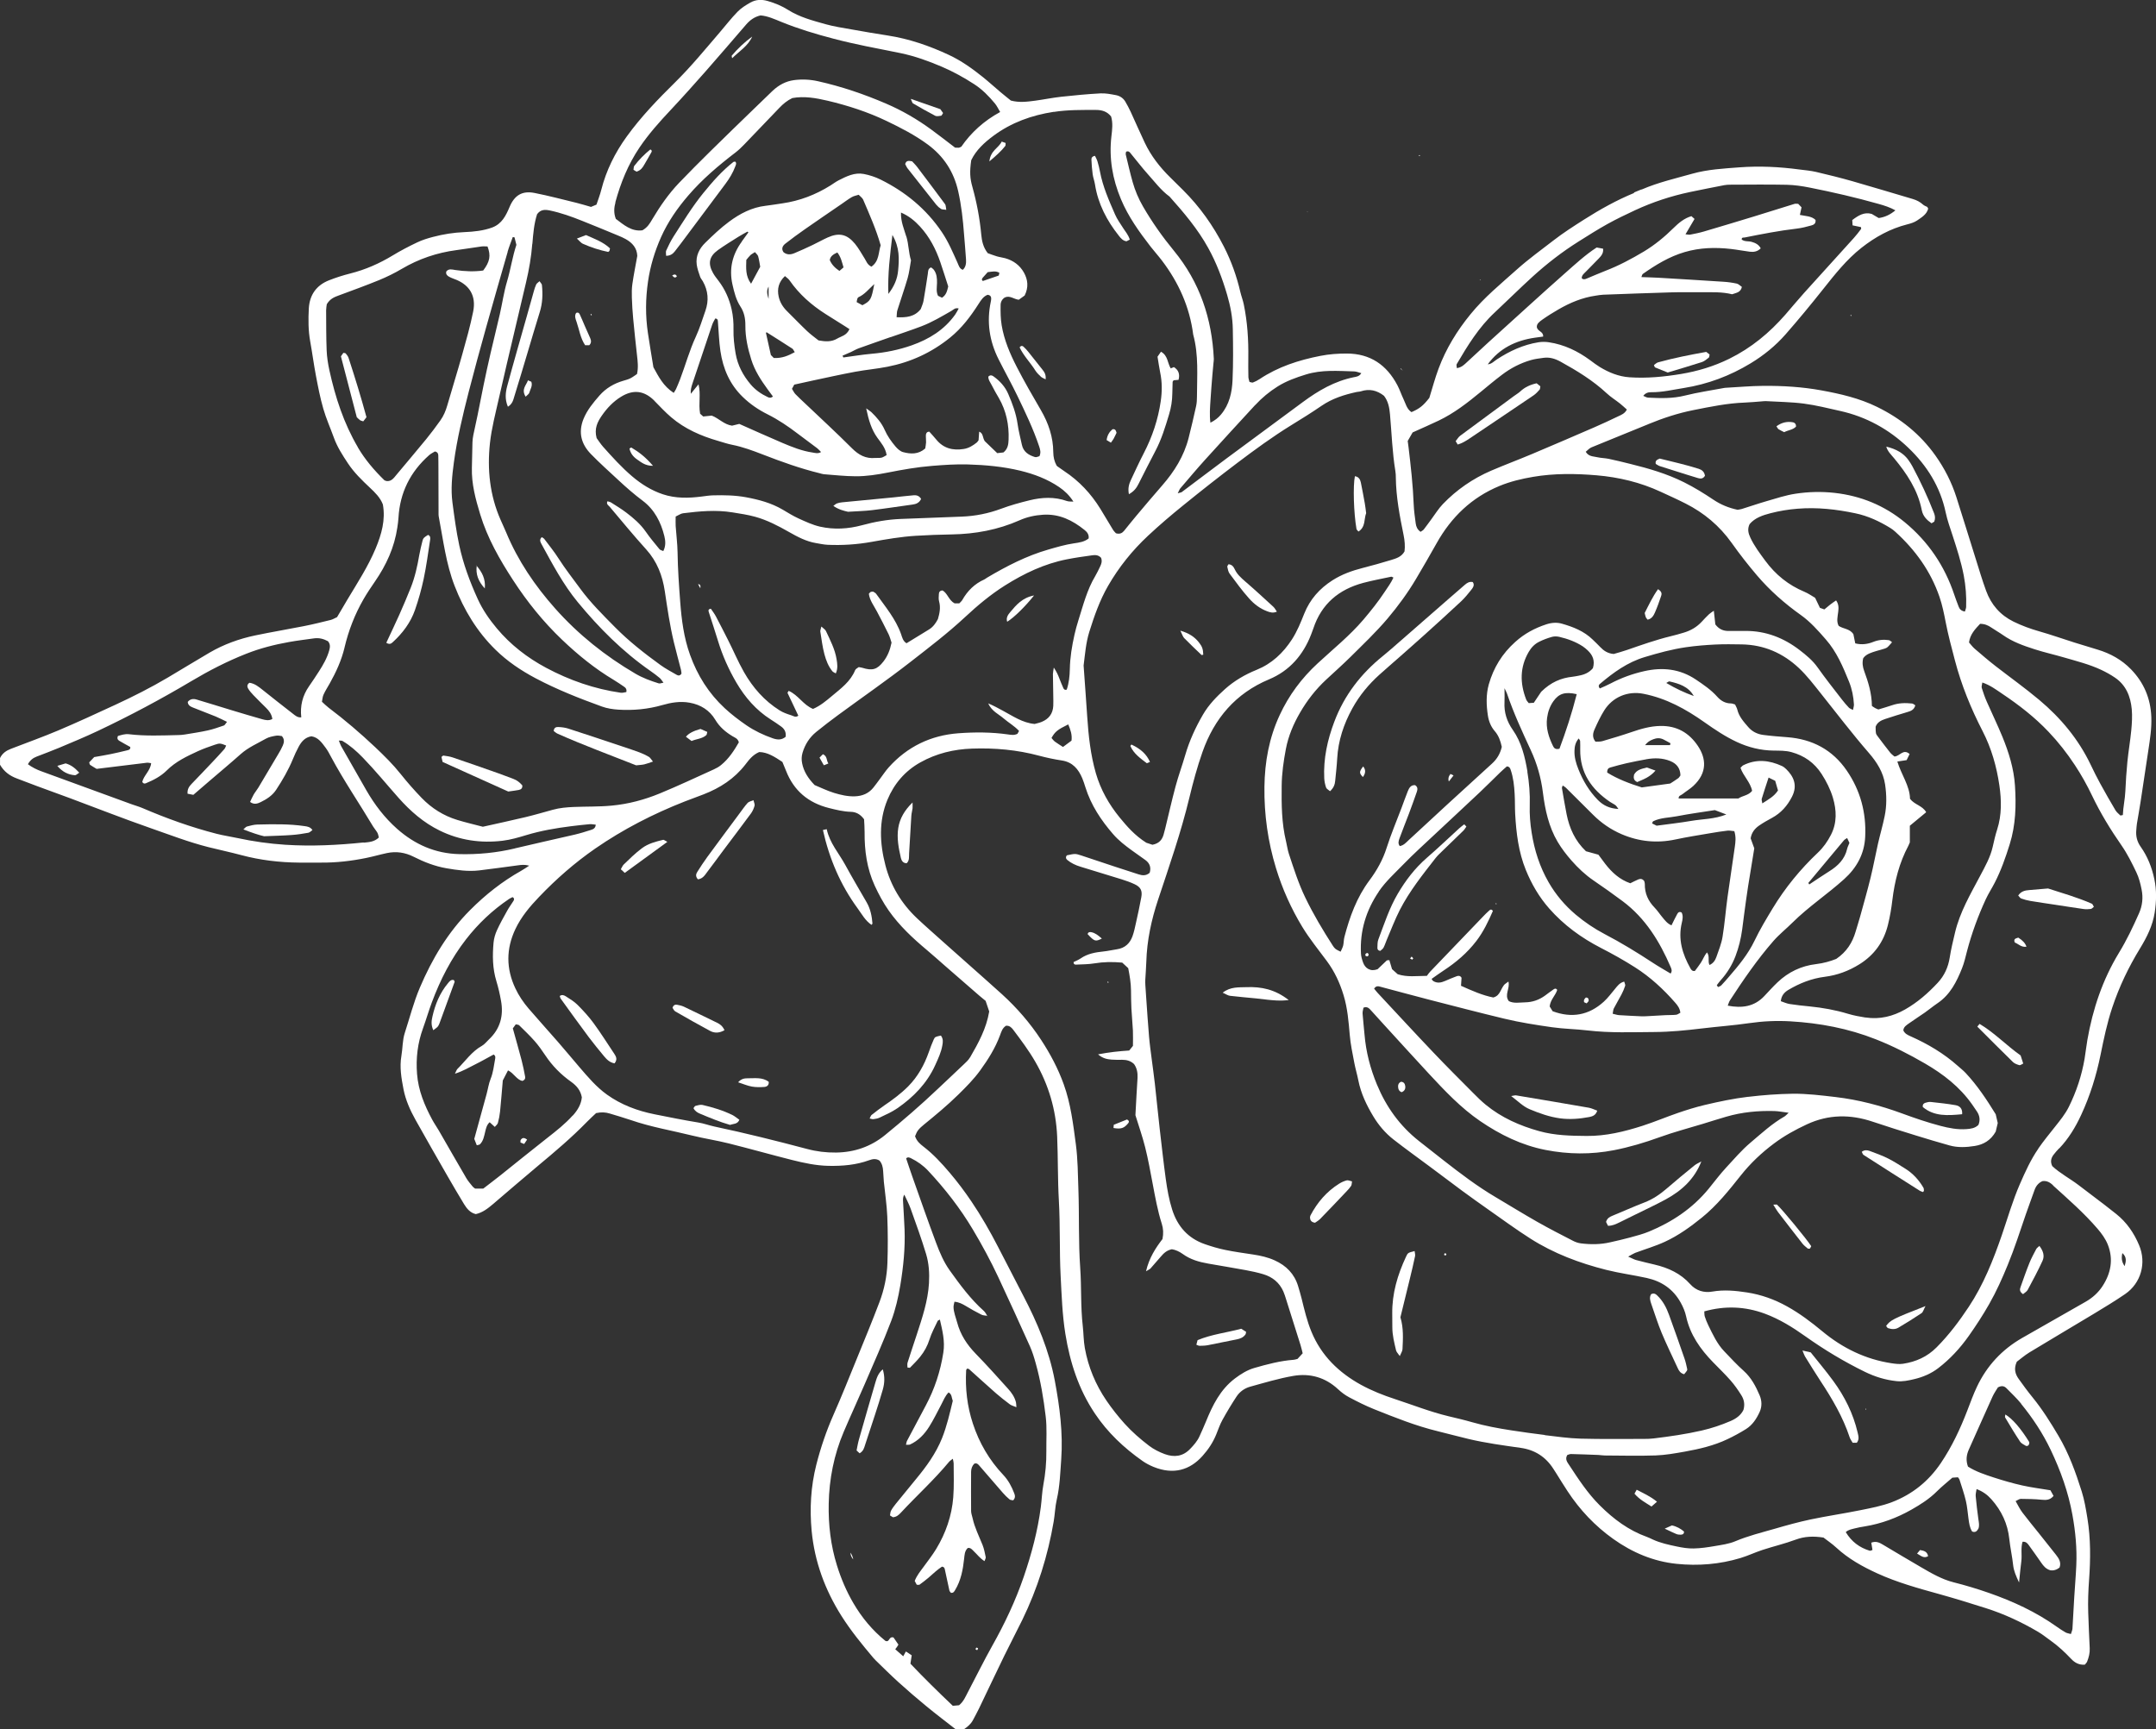 <svg viewBox="0 0 488.28 391.65" xmlns="http://www.w3.org/2000/svg" data-name="Layer 1" id="Layer_1">
  <rect x="0" y="0" width="488.28" height="391.65" fill="#333333" stroke="none"/>
  <defs>
    <style>
      .cls-1 {
        fill: #fff;
        stroke-width: 0px;
      }
    </style>
  </defs>
  <path d="M466.36,260.11c2.12-2.22,3.7-4.84,4.97-7.59,2.02-4.35,3.44-8.92,4.4-13.65.73-3.59,1.47-7.16,2.64-10.66,1.58-4.74,3.7-9.17,6.29-13.4,1.55-2.54,2.87-5.16,3.33-8.15.39-2.54.45-5.08-.1-7.62-.56-2.61-1.52-5.05-3.06-7.23-.84-1.18-1.15-2.43-1.01-3.84.05-.48.06-.96.14-1.43.27-1.65.58-3.3.83-4.96.59-3.86,1.17-7.73,1.75-11.6.38-2.53.79-5.04.68-7.62-.17-4.18-1.68-7.75-4.59-10.76-2.11-2.18-4.67-3.59-7.54-4.46-1.76-.54-3.52-1.06-5.27-1.61-2.66-.84-5.3-1.78-7.98-2.54-2.01-.57-3.94-1.28-5.81-2.19-3.03-1.49-5.08-3.85-6.22-6.98-.88-2.4-1.6-4.85-2.37-7.29-1.46-4.64-2.89-9.3-4.37-13.94-1.08-3.37-2.66-6.47-4.71-9.37-3.46-4.89-7.95-8.48-13.28-11.08-3.98-1.95-8.28-2.94-12.6-3.73-4.32-.79-8.72-1.05-13.12-1.02-2.87.02-5.74.29-8.61.44-.08,0-.16.01-.24.03-2.98.56-5.99,1-8.92,1.73-2.78.7-5.54.61-8.34.47-.35-.02-.69-.25-1.09-.41.54-.7,1.18-.83,1.81-.82,2.5.03,4.91-.57,7.36-.95,5.43-.86,10.48-2.76,15.17-5.61,2.95-1.79,5.63-3.97,7.9-6.56,2.89-3.3,5.69-6.69,8.42-10.13,2.69-3.38,5.33-6.76,8.77-9.47,3.13-2.46,6.51-4.32,10.37-5.3.77-.19,1.57-.44,2.21-.87,1.02-.71,2.18-1.36,2.52-2.69-.08-.12-.16-.26-.22-.39-.34-.15-.69-.29-.95-.52-.67-.61-1.43-1-2.29-1.26-4.59-1.35-9.17-2.75-13.77-4.06-2.68-.76-5.39-1.43-8.11-2.07-1.24-.29-2.52-.4-3.79-.56-4.53-.61-9.08-.83-13.63-.49-3.57.27-7.18.46-10.66,1.44-3.84,1.08-7.74,1.97-11.42,3.56-.06.02-.13.03-.21.04-.52.23-1.04.45-1.57.65,0,.04,0,.07,0,.12-3.96,1.63-7.72,3.73-11.35,6.04-2.35,1.5-4.72,3.01-6.92,4.72-2.77,2.15-5.63,4.2-8.25,6.55-3.63,3.25-7.4,6.32-10.5,10.13-3.07,3.75-5.56,7.81-7.25,12.34-.81,2.17-1.4,4.41-2.09,6.62-1.39,1.78-2.24,2.46-4.05,3.23-1.07-.7-1.31-1.94-1.82-2.99-.48-1.01-.83-2.08-1.35-3.07-2.43-4.63-6.16-7.21-11.51-7.21-2,0-3.98.14-5.95.53-4.91.96-9.58,2.47-13.78,5.27-.46.31-.97.56-1.49.76-.18.07-.45-.07-.78-.13-.09-.37-.24-.74-.25-1.12-.03-1.44-.04-2.88-.02-4.32.06-4.08-.2-8.14-1.03-12.15-.19-.93-.55-1.83-.77-2.76-.83-3.59-2.05-7.01-3.74-10.32-2.43-4.74-5.45-9.01-9.22-12.76-.96-.96-1.93-1.92-2.9-2.87-2.36-2.31-4.37-4.89-5.79-7.88-1.1-2.31-2.11-4.66-3.18-6.98-.37-.79-.78-1.57-1.22-2.32-.47-.8-1.23-1.3-2.11-1.47-1.17-.22-2.38-.47-3.55-.4-2.95.16-5.89.44-8.83.76-1.98.22-3.94.62-5.91.89-1.82.24-3.65.48-5.53-.03-.77-.63-1.59-1.27-2.38-1.94-1.34-1.13-2.64-2.32-4.01-3.42-2.37-1.9-4.87-3.68-7.61-4.96-4.42-2.07-9.02-3.66-13.87-4.41-2.76-.42-5.51-.9-8.26-1.39-1.96-.35-3.95-.64-5.86-1.18-2.91-.82-5.85-1.58-8.47-3.24-1.4-.89-2.96-1.53-4.59-2-1.41-.41-2.71-.34-3.94.35-1.03.58-2.09,1.24-2.9,2.08-1.45,1.48-2.72,3.14-4.07,4.71-3.28,3.82-6.46,7.71-10.05,11.25-3.93,3.87-7.76,7.84-11,12.33-2.65,3.67-4.62,7.64-5.74,12.03-.29,1.15-.73,2.27-1.09,3.36-.48.2-.84.36-1.24.52-1.09-.31-2.15-.64-3.23-.91-3.18-.77-6.35-1.62-9.56-2.25-2.81-.55-4.54.53-5.65,3.17-.82,1.94-1.73,3.81-3.9,4.64-2.03.75-4.2.97-6.34,1.06-2.42.1-4.77.47-7.08,1.08-1.23.32-2.47.7-3.61,1.25-1.87.89-3.72,1.85-5.5,2.93-3.03,1.84-6.21,3.24-9.65,4.11-1.62.41-3.23.92-4.78,1.53-2.89,1.12-4.44,3.33-4.61,6.41-.13,2.47-.13,4.95.31,7.41.47,2.59.81,5.21,1.3,7.79.48,2.51.96,5.03,1.67,7.48.64,2.22,1.59,4.34,2.38,6.52.76,2.13,1.97,4,3.21,5.87,1.38,2.08,3.16,3.81,4.97,5.51,1.17,1.1,2.32,2.21,2.93,3.78.64,3.5-.3,6.79-1.64,9.99-1.7,4.07-4.1,7.75-6.36,11.52-.82,1.36-1.61,2.74-2.37,4.02-.57.26-.99.53-1.45.64-2.02.5-4.03,1-6.07,1.4-3.68.73-7.38,1.34-11.05,2.11-3.61.76-7.07,2.01-10.27,3.87-3.17,1.85-6.3,3.78-9.46,5.65-3.85,2.28-7.85,4.3-11.91,6.18-4.28,1.98-8.56,3.96-12.9,5.8-3.52,1.49-7.14,2.78-10.71,4.16-1.08.41-1.99,1.01-2.51,2.11v1.52c.92,1.57,2.19,2.48,3.73,3.07,1.57.59,3.13,1.2,4.7,1.78,2.47.92,4.95,1.8,7.42,2.72,6.06,2.26,12.08,4.63,18.19,6.76,4.37,1.52,8.69,3.2,13.18,4.33,2.48.62,4.98,1.15,7.45,1.81,4.27,1.14,8.62,1.65,13.02,1.69,1.68.02,3.36,0,5.04,0,3.45.03,6.85-.37,10.23-1.06,1.56-.32,3.1-.77,4.66-1.1,2.1-.44,4.09-.15,6.04.83,2.35,1.19,4.81,2.16,7.43,2.61,2.44.42,4.9.78,7.39.49,2.93-.35,5.86-.76,8.78-1.15.75-.1,1.51-.22,2.59.07-.79.51-1.3.87-1.84,1.17-4.28,2.4-8.09,5.42-11.55,8.89-5.04,5.05-8.63,11.09-11.39,17.59-1.4,3.29-2.29,6.81-3.4,10.22-.55,1.69-.47,3.48-.77,5.2-.45,2.59,0,5.1.48,7.6.48,2.44,1.5,4.72,2.71,6.89,2.38,4.25,4.8,8.48,7.23,12.71,1.23,2.14,2.49,4.28,3.77,6.39.63,1.03,1.39,1.96,2.66,2.26,1.56-.35,2.75-1.3,3.91-2.28,3.41-2.9,6.78-5.83,10.21-8.69,3.81-3.17,7.59-6.37,11.05-9.92.72-.74,1.49-1.43,2.08-1.99,1.21-.26,2.15-.19,3.09.1,1.6.49,3.22.95,4.8,1.49,4.54,1.57,9.28,2.36,13.92,3.51,2.71.67,5.48,1.08,8.19,1.76,4.8,1.2,9.56,2.55,14.36,3.76,2.71.68,5.43,1.27,8.26,1.33,3.15.06,6.23-.19,9.2-1.27.78-.28,1.54-.43,2.36.08.56.65.78,1.48.82,2.38.04.8.09,1.6.16,2.39.26,2.62.67,5.23.78,7.86.14,3.51.15,7.04.03,10.56-.1,3.04-.73,6.03-1.81,8.88-1.61,4.25-3.35,8.46-5.07,12.67-1.75,4.29-3.46,8.59-5.33,12.82-1.62,3.67-2.9,7.42-3.89,11.31-1.26,4.95-1.53,9.98-1.06,15,.66,6.94,3.02,13.36,6.76,19.27,2.14,3.38,4.67,6.47,7.24,9.52.15.18.32.35.49.52,1.72,1.66,3.41,3.36,5.18,4.96,2.07,1.87,4.19,3.7,6.35,5.47,2.15,1.77,4.37,3.45,6.57,5.17h1.92c.8-.54,1.53-1.15,2-2.02.49-.92.99-1.82,1.44-2.76,1.9-3.95,3.77-7.93,5.69-11.87,1.33-2.73,2.75-5.41,4.08-8.13,3.44-7.08,5.78-14.52,7.1-22.28.28-1.65.32-3.35.7-4.98.69-2.98.78-6.02,1-9.03.43-6.01-.34-11.95-1.45-17.86-1.29-6.82-3.94-13.12-7.13-19.23-1.92-3.68-3.81-7.38-5.72-11.07-1.83-3.55-3.82-7.02-6.06-10.33-1.52-2.25-3.15-4.42-4.91-6.49-1.82-2.14-3.7-4.19-5.93-5.9-.75-.58-1.5-1.2-1.9-2.34.18-.38.34-.92.66-1.33.38-.5.88-.93,1.37-1.33,2.66-2.17,5.31-4.36,7.76-6.77,1.76-1.73,3.51-3.48,4.97-5.5,1.79-2.47,3.4-5.03,4.47-7.91.3-.8.54-1.69,1.37-2.19.75-.07,1.22.37,1.61.88,1.78,2.36,3.55,4.72,5.03,7.29,3.01,5.22,4.67,10.84,4.94,16.85.21,4.87.11,9.74.39,14.62.32,5.66.11,11.35.4,17.02.23,4.39.37,8.77,1.07,13.12,1.04,6.46,2.99,12.52,6.67,18.02,2.9,4.34,6.58,7.8,10.79,10.76.78.55,1.65,1,2.53,1.36,4.47,1.81,8.2.74,11.09-2.51,1.28-1.43,2.35-3.03,3.08-4.83.45-1.11.84-2.26,1.41-3.3,1-1.81,2.07-3.59,3.21-5.32.72-1.09,1.81-1.86,3.06-2.21,3.23-.89,6.46-1.87,9.75-2.44,3.8-.66,7.28.32,10.18,3.02.75.7,1.6,1.34,2.51,1.82,1.83.97,3.69,1.91,5.61,2.68,4.74,1.9,9.49,3.8,14.47,5.01,2.33.57,4.64,1.2,6.96,1.75,3.89.92,7.84,1.45,11.79,2.01,3.21.45,5.67,2.03,7.41,4.75.22.34.43.67.65,1.01.85,1.35,1.68,2.72,2.56,4.05,2.79,4.25,6.22,7.88,10.38,10.84,4.32,3.07,9.07,5.08,14.33,5.62,4.88.5,9.74.11,14.47-1.32,1.68-.51,3.27-1.27,4.94-1.82,2.5-.82,5.08-1.42,7.55-2.34,2.04-.76,4.04-.82,6.3-.47.89.69,1.96,1.41,2.89,2.27,2.74,2.53,5.94,4.31,9.29,5.84,4.51,2.06,9.29,3.38,14.06,4.7,3.53.98,7.04,2.07,10.54,3.18,4.13,1.31,8.03,3.14,11.76,5.32,1.03.6,1.96,1.37,2.94,2.06,1.7,1.21,3.21,2.63,4.64,4.14.8.84,1.75,1.37,3.06,1.28.15-.2.41-.41.52-.69.38-.97.65-1.97.59-3.03-.13-2.71-.25-5.43-.34-8.14-.08-2.48.02-4.94.2-7.42.33-4.62.37-9.27-.38-13.87-.33-2.04-.67-4.11-1.29-6.08-1.37-4.34-2.91-8.62-5.25-12.57-1.79-3.03-3.65-6-5.87-8.73-1.11-1.36-2.15-2.78-3.17-4.21-.77-1.09-1.14-2.29-.41-3.88.81-.6,1.78-1.45,2.86-2.11,4.84-2.94,9.73-5.81,14.58-8.74,2.39-1.45,4.79-2.89,7.09-4.47,3.61-2.48,4.86-7.04,3.17-11.06-1.16-2.77-2.82-5.19-5.19-7.08-.87-.7-1.75-1.39-2.64-2.07-1.96-1.5-3.93-3-5.91-4.49-1.97-1.49-4.19-2.65-5.93-4.28-.49-1.01-.27-1.83.29-2.57.39-.51.81-.99,1.25-1.45ZM480.66,283.81c1,.89.87,1.79.52,2.96-.7-.99-.75-1.86-.52-2.96ZM448.43,141.29c1.02,0,1.81.33,2.55.84.85.59,1.77,1.09,2.62,1.69,2.19,1.55,4.68,2.43,7.18,3.23,2.2.71,4.46,1.21,6.68,1.86,2.84.83,5.71,1.54,8.4,2.8,1.08.51,2.14,1.09,3.12,1.76,2.52,1.7,3.54,4.28,3.81,7.16.14,1.58.04,3.2-.11,4.78-.23,2.38-.64,4.74-.88,7.12-.22,2.21-.36,4.44-.46,6.66-.08,1.83-.5,3.59-.57,5.41-.18.04-.37.07-.55.11-.38-.39-.85-.73-1.12-1.19-1.18-1.99-2.33-4-3.44-6.03-.77-1.4-1.48-2.83-2.17-4.28-2.77-5.79-6.77-10.59-11.67-14.7-3.19-2.67-6.56-5.08-9.84-7.62-1.64-1.27-3.21-2.63-4.79-3.98-.47-.41-.84-.93-1.26-1.4.25-1.87,1.42-3.04,2.51-4.22ZM386.59,215.7c-.63.77-.91,1.61-1.38,2.33-.43.67-.93,1.29-1.36,1.88-.59.1-.82-.26-1.01-.59-1.81-3.22-2.85-6.59-1.95-10.32.19-.78.33-1.56-.03-2.31-.49-.31-.81-.04-1,.31-.46.83-.86,1.68-1.31,2.58-.95-.4-1.47-1.12-2.02-1.78-.62-.73-1.14-1.55-1.8-2.23-1.48-1.51-2.26-3.26-2.22-5.38,0-.23-.09-.46-.13-.63-.38-.51-.83-.59-1.32-.39-.59.24-1.15.55-1.84.88-2.37-.81-4.17-2.44-5.7-4.43-.53-.69-1.04-1.4-1.52-2.04-1.04-.29-1.96-.54-2.82-.78-2.47-2.35-3.76-5.22-4.39-8.42-.39-1.96-.71-3.92-1.05-5.89-.02-.14.08-.3.17-.58.27.18.53.31.73.51,2.05,2.02,4.09,4.05,6.12,6.09,1.89,1.89,4.05,3.38,6.5,4.43,3.93,1.68,7.98,2.09,12.19,1.19,2.65-.57,5.34-.98,8.01-1.44,1.26-.22,2.52-.41,3.79-.56.45-.05.93.07,1.53.12.42,1.35.26,2.47.11,3.56-.52,3.8-1.13,7.58-1.65,11.37-.41,3-.64,6.03-1.13,9.02-.26,1.56-.87,3.06-1.4,4.56-.26.73-.69,1.43-1.55,1.8-.46-.88.13-1.92-.57-2.84ZM345.93,174.75c-.56-3.29-1.34-6.61-3.31-9.42-1.35-1.92-2.01-3.96-1.89-6.28.05-.87,0-1.74,0-3.18.35.75.49.98.57,1.23,1.49,4.39,3.43,8.59,5.38,12.8,1.42,3.05,2.33,6.26,2.75,9.62.49,3.9,1.32,7.74,3.35,11.17.89,1.5,1.98,2.91,3.13,4.22,1.48,1.68,3.1,3.22,4.96,4.49,2.24,1.53,4.46,3.1,6.63,4.72,5.15,3.85,8.38,9.13,10.87,14.92.18.43.39.89-.02,1.46-1.34-.81-2.72-1.58-4.04-2.45-3.54-2.32-7.14-4.53-10.9-6.49-2.34-1.23-4.53-2.71-6.55-4.41-2.45-2.07-4.52-4.51-6.13-7.31-2.02-3.5-3.22-7.26-3.85-11.25-.33-2.07-.5-4.13-.43-6.2.08-2.57-.13-5.14-.55-7.64ZM372.86,171.96c1.84-.32,3.65-.31,5.42.41,1.5.61,2.26,1.68,2.3,3.25-.19.25-.3.48-.48.62-.58.42-1.19.8-1.83,1.22-2.12.29-4.25.58-6.45.88-2.74-.86-5.47-1.89-7.83-3.36-.02-.81.31-1.04.7-1.15,1.23-.35,2.46-.69,3.7-.97,1.48-.33,2.97-.62,4.46-.89ZM372.57,168.76c.57-.7,1-.99,1.84-1.32.78-.31,1.54-.34,2.3.03.55.27,1.07.58,1.61.87-.03.14-.07.28-.1.42h-5.65ZM388.37,183.48c.73.28,1.54.59,2.6.99-2.73,1.08-5.38,1.01-7.93,1.45-2.59.44-5.21.73-7.86,1.09-.33-.17-.68-.34-1.03-.52.12-.23.15-.44.26-.49,1.69-.83,3.57-.78,5.36-1.13,2.82-.55,5.66-.93,8.6-1.39ZM364.63,181.62c.39.27.84.46,1.22.74.22.16.35.43.68.86-2.01-.1-3.44-.8-4.66-2.04-1.99-2.02-3.38-4.38-4.42-7-.54-1.36-.92-2.7-.87-4.15.03-.96.2-1.88.96-2.78.15.26.31.42.32.58.03.63.03,1.27.02,1.91-.07,5.28,2.55,9.03,6.75,11.88ZM353.19,169.58c-.91.23-1.24-.14-1.45-.57-.99-2.03-1.68-4.12-1.36-6.43.19-1.37.62-2.62,1.42-3.75,1.25-1.74,2.62-2.21,5.29-1.61-1.1,4.36-2.46,8.46-3.91,12.36ZM357.59,153.03c-.47.08-.94.19-1.41.24-2.63.27-4.94,1.24-7.14,3.41-.38.57-1,1.49-1.67,2.49-.35.02-.73.05-1.15.08-.21-.29-.46-.52-.57-.8-1.44-3.69-1.47-7.31.57-10.81.57-.99,1.36-1.8,2.38-2.3.92-.46,1.91-.82,2.9-1.1.51-.14,1.13-.12,1.65,0,1.87.44,3.67,1.09,5.3,2.15.4.26.76.58,1.11.9,1.12,1.06,1.71,2.29,1.19,4.05-.86,1.01-1.94,1.47-3.15,1.68ZM389.69,222.02c1.46-1.62,2.58-3.44,3.36-5.48.74-1.95,1.23-3.96,1.51-6.03.15-1.11.28-2.22.43-3.32.29-2.13.57-4.27.9-6.39.43-2.75.9-5.5,1.41-8.66-.18-.5-.51-1.39-.82-2.26.2-1.32.95-2.24,1.96-2.93.92-.63,1.9-1.18,2.88-1.71,2.04-1.11,3.46-2.72,4.52-4.79,1.35-2.64.31-4.66-1.31-6.25-.28-.28-.61-.54-.97-.71-2.89-1.33-5.82-1.63-8.76-.16-.2.1-.35.31-.62.57.61,1.84,2.24,3.24,2.63,5.22-.84,1.07-2.16,1.07-3.12,1.73h-13.52c-.04-.67.53-.71.84-.96.81-.65,1.72-1.18,2.48-1.88,3.22-2.99,2.92-6.25,1.04-9.06-1.99-2.97-4.75-4.59-8.48-4.53-2.3.04-4.4.65-6.52,1.38-2.19.75-4.41,1.41-6.63,2.06-.51.15-1.08.09-1.57.12-.79-.98-.58-1.95-.19-2.82.65-1.46,1.34-2.92,2.18-4.26,1.9-3.03,5.33-4.47,8.9-3.76,5.13,1.01,9.58,3.46,13.78,6.43,2.35,1.66,4.75,3.27,7.35,4.48,2.61,1.22,5.41,1.92,8.34,1.95,1.35.02,2.7-.02,4.04.35,2.91.8,5.17,2.4,6.81,4.93,1.09,1.69,2,3.5,2.57,5.4.83,2.8.96,5.66-.44,8.39-.77,1.5-1.72,2.87-2.96,4.04-3.97,3.75-7.41,7.95-10.24,12.62-1.45,2.39-2.9,4.8-4.1,7.31-1.48,3.08-3.6,5.64-5.8,8.18-.57.66-1.14,1.33-1.75,1.96-.18.19-.48.25-.73.38-.09-.14-.19-.28-.28-.42.29-.37.55-.75.86-1.1ZM398.99,180.92c.46-1.51.96-3.01,1.55-4.81.59.29,1,.5,1.5.74.21.74.43,1.48.63,2.18-.9,1.38-2.16,2.02-3.55,2.93-.07-.51-.2-.81-.13-1.04ZM377.36,154.69c.36-.18.57-.39.72-.36,2.17.5,4.29,1.14,5.52,3.31-2.12-.76-4.15-1.72-6.24-2.96ZM417.65,190.28c.15-.17.38-.27.68-.48.18.39.34.73.52,1.11-.18.47-.42.9-.52,1.35-.54,2.35-2.09,3.86-4.05,5.08-1.53.96-3.02,1.98-4.53,2.98-.07-.11-.14-.23-.21-.34,2.7-3.23,5.39-6.47,8.1-9.7ZM391.75,226.63c3.05-4.68,6.21-9.3,9.89-13.51,1.31-1.5,2.89-2.75,4.3-4.15,3.64-3.61,7.93-6.44,11.72-9.86,2.84-2.56,4.58-5.7,4.76-9.6.26-5.44-1.08-10.46-4.16-14.96-3.23-4.73-7.81-7.15-13.48-7.58-1.83-.14-3.66-.28-5.48-.52-1.29-.17-2.46-.74-3.33-1.74-1.04-1.2-2.13-2.39-2.52-4.02-.09-.38-.32-.72-.5-1.13-.31-.08-.61-.24-.91-.24-1.3,0-2.3-.59-3.13-1.52-1.4-1.57-3.12-2.73-4.84-3.89-3.61-2.42-7.52-2.84-11.69-1.9-2.67.6-5.2,1.52-7.62,2.79-.77.41-1.58.74-2.44,1.13-.42-.55-.21-.83.02-1.03,3.06-2.59,6.24-4.91,10.19-6.09,3.06-.92,6.13-1.76,9.29-2.22,2.21-.32,4.44-.5,6.67-.61,1.99-.1,4-.06,5.99-.03,5.01.09,9.3,1.95,12.95,5.38,1.81,1.71,3.31,3.68,4.85,5.61,3.63,4.56,7.16,9.19,10.98,13.6,1.8,2.08,3.26,4.37,3.67,7.15.35,2.38.39,4.79-.1,7.15-.43,2.11-1.04,4.18-1.52,6.28-.58,2.56-1.05,5.16-1.68,7.71-.72,2.94-1.56,5.85-2.36,8.77-.32,1.15-.69,2.29-1.03,3.44-.72,2.45-2,4.52-4.37,6.14-1.3.52-2.87.98-4.57,1.18-3.34.39-6.28,1.79-8.73,4.12-1.04.99-2,2.06-2.99,3.11-2.26,2.41-5.04,2.8-8.29,2.18.19-.47.28-.85.48-1.15ZM419.67,160.81c-.44-.24-.75-.33-.95-.54-.55-.58-1.07-1.19-1.56-1.82-1.85-2.4-3.74-4.77-5.49-7.25-1.13-1.61-2.61-2.82-4.12-3.98-3.58-2.75-7.62-4.33-12.19-4.32-1.28,0-2.56,0-3.84.01-1.19.01-2.19-.36-3.04-1.49-.09-.86-.21-1.86-.34-3.09-.48.34-.82.53-1.09.79-.58.55-1.13,1.13-1.67,1.72-1.12,1.2-2.49,1.99-4.05,2.45-.99.3-1.99.58-3,.82-3.34.82-6.57,1.96-9.82,3.09-1.05.37-2.13.65-3.04.92-1.37-.11-2.27-.74-3.06-1.57-.55-.58-1.13-1.13-1.71-1.69-1.95-1.91-4.41-2.87-6.96-3.6-1.14-.33-2.37-.24-3.55.15-2.61.86-4.94,2.1-7.02,3.98-2.96,2.65-4.92,5.84-5.99,9.6-.66,2.34-.57,4.76-.2,7.14.2,1.26.69,2.48,1.55,3.47.87,1,1.29,2.19,1.59,3.56-.37,1.58-1.11,2.78-2.21,3.78-3.37,3.06-6.73,6.13-10.08,9.21-2.94,2.7-5.88,5.42-8.81,8.14-.58.54-1.1,1.17-2,1.34-.47-.56-.27-1.19-.07-1.75.68-1.88,1.44-3.73,2.14-5.59.62-1.65,1.21-3.3,1.79-4.96.19-.55.23-1.1-.4-1.5-.98-.07-1.36.66-1.66,1.4-.51,1.26-.95,2.54-1.43,3.81-1.13,2.99-2.38,5.94-3.35,8.98-.86,2.71-2.21,5.12-3.89,7.37-2.88,3.85-4.48,8.26-5.68,12.85-.16.61-.13,1.27-.27,1.89-.1.44-.34.85-.58,1.42-.45-.23-.81-.37-1.1-.58-.25-.19-.46-.45-.63-.72-2.29-3.56-4.46-7.18-6.3-11.01-1.53-3.18-2.59-6.53-3.69-9.86-.3-.9-.41-1.87-.64-2.8-1.01-4.16-1.04-8.38-.99-12.63.03-2.81.43-5.56.95-8.31.56-2.95,1.72-5.67,3.2-8.22,1.6-2.77,3.57-5.3,5.93-7.49,1.81-1.69,3.67-3.33,5.43-5.07,2.89-2.87,5.85-5.67,8.49-8.79,2.38-2.82,4.54-5.78,6.42-8.94,1.59-2.68,3.15-5.38,4.67-8.09,3.31-5.91,7.94-10.38,14.25-12.98,2.45-1.01,5.01-1.62,7.61-2.06,4.76-.81,9.58-.75,14.35-.35,5.01.42,9.92,1.59,14.53,3.73,1.88.87,3.78,1.72,5.63,2.66,4.2,2.12,7.7,5.06,10.45,8.92,1.8,2.54,3.72,5,5.74,7.37,2.92,3.42,6.27,6.37,9.94,8.98,2.16,1.54,3.89,3.51,5.63,5.5,2.49,2.84,3.9,6.21,5.28,9.61.66,1.63,1,3.37,1.1,5.13.02.36-.12.72-.22,1.27ZM312.24,201.94c1.59-2.33,3.68-4.2,5.62-6.2,2.28-2.35,4.72-4.54,7.1-6.78,3.38-3.17,6.78-6.31,10.15-9.49,1.57-1.48,3.08-3.01,4.63-4.51.51-.5,1.06-.96,1.53-1.38.62.05.74.44.87.81.6,1.76.79,3.58.89,5.42.09,1.52.04,3.04.12,4.56.24,4.32.76,8.6,2.4,12.64,1.3,3.2,3.01,6.15,5.31,8.76,3.32,3.77,7.28,6.65,11.73,8.94,2.63,1.35,5.21,2.79,7.7,4.38,3.46,2.2,6.45,4.96,9.14,8.05.53.61,1.01,1.24,1.13,2.23-.29.15-.61.42-.95.46-.79.09-1.6.05-2.39.09-1.43.07-2.87.17-4.3.24-.4.02-.8.04-1.2.02-1.67-.08-3.35-.15-5.02-.26-.45-.03-.9-.19-1.47-.32.1-.48.1-.89.27-1.22.55-1.07,1.18-2.09,1.73-3.15.33-.63.61-1.29.83-1.97.07-.24-.12-.56-.22-.94-1.05.27-1.54,1-2.09,1.66-.82.98-1.58,2.02-2.52,2.88-3.38,3.08-7.25,3.79-11.6,2.17-.24-.39-.49-.78-.67-1.08.17-1.56,1.34-2.5,1.71-3.75-.32-.46-.63-.25-.87-.09-.66.45-1.29.94-1.93,1.41-1.34.96-2.82,1.47-4.47,1.5-1.26.02-2.54.3-3.68-.27-1.1-1.42.31-2.83-.1-4.44-.48.38-.84.55-1.04.84-.33.45-.56.96-.83,1.45-.31.57-.69,1.08-1.55,1.32-2.43-.47-4.82-1.53-7.32-2.65.04-.64.09-1.25.12-1.81-.27-.48-.67-.51-1.06-.37-.9.33-1.78.7-2.65,1.08-.92.41-1.83.58-2.74,0-.11-.07-.17-.23-.33-.46.9-.63,1.78-1.28,2.7-1.88,2.83-1.85,5.36-4,7.43-6.7,1.62-2.11,2.73-4.47,3.75-6.81-.38-.54-.66-.25-.87-.06-.48.42-.93.88-1.37,1.34-3.99,4.15-7.97,8.3-11.95,12.45-.28.29-.5.63-.76.97-2.4.02-4.47.33-6.61-.37-.4-.36-.87-.79-1.28-1.15-.23-.76-.42-1.41-.61-2.04-.3.04-.5,0-.59.08-.76.7-1.49,1.42-2.08,1.98-.87.3-1.47.26-2.08-.05-.61-.32-.97-.86-1.19-1.45-.24-.67-.46-1.38-.49-2.08-.26-5.13,1.17-9.77,4.05-14.01ZM308.79,228.23c.88-.35,1.31.18,1.74.65.92,1,1.82,2.01,2.74,3.02,3.45,3.77,6.88,7.56,10.36,11.31,3.59,3.86,7.21,7.71,11.6,10.71,4.53,3.09,9.36,5.46,14.79,6.53,5.17,1.01,10.32,1.06,15.48.06,3.53-.69,6.96-1.71,10.35-2.94,3.22-1.17,6.56-2.04,9.84-3.04,1.76-.54,3.51-1.1,5.27-1.61,3.56-1.04,7.21-1.38,10.9-1.28.94.03,1.88.22,3.22.39-.53.49-.68.69-.87.8-2.87,1.63-5.27,3.86-7.77,5.97-2.03,1.71-3.73,3.73-5.52,5.65-1.41,1.52-2.65,3.2-3.96,4.8-3.63,4.43-8.25,7.51-13.49,9.68-1.39.58-2.88.96-4.34,1.36-1.46.4-2.95.73-4.43,1.07-2.21.52-4.44.53-6.68.25-.62-.08-1.25-.3-1.8-.59-2.7-1.39-5.4-2.77-8.04-4.27-3.19-1.81-6.32-3.75-9.48-5.62-4.14-2.44-7.95-5.34-11.73-8.29-1.89-1.47-3.77-2.95-5.65-4.44-4.29-3.4-7.37-7.68-9.47-12.74-1.51-3.65-2.49-7.4-2.82-11.34-.13-1.59-.33-3.17-.44-4.76-.03-.45.14-.92.2-1.32ZM395.92,248.41c-3.34.4-6.61,1.09-9.87,1.86-2.01.48-4,1.1-5.96,1.77-2.72.93-5.37,2.06-8.1,2.94-4.11,1.32-8.29,2.34-12.67,2.3-3.6-.03-7.19-.11-10.69-1.08-4.43-1.23-8.57-3.05-12.15-5.99-.99-.81-1.9-1.71-2.8-2.62-3.04-3.06-6.1-6.1-9.07-9.23-4.24-4.45-8.4-8.97-12.6-13.47-.27-.29-.51-.61-.81-.98.42-.6.82-.58,1.21-.48,3.78,1,7.55,2.03,11.34,3.01,5.64,1.45,11.28,2.92,16.94,4.28,3.57.86,7.2,1.42,10.83,1.94,2.68.38,5.41.41,8.1.73,5.02.59,10.06.38,15.09.35,3.6-.02,7.17-.38,10.74-.81,3.56-.43,7.15-.68,10.7-1.2,3.11-.45,6.21-.59,9.32-.41,6.65.39,13.12,1.6,19.36,4.07,3.88,1.53,7.57,3.41,11.16,5.5,4.11,2.39,7.82,5.26,10.6,9.19.37.52.72,1.06,1.08,1.58.69.99.84,2.04.39,3.12-.79.77-1.73.88-2.7.95-2.03.15-3.99-.23-5.92-.74-2.93-.77-5.8-1.75-8.65-2.8-4.87-1.79-9.87-3.11-15.06-3.72-3.26-.38-6.51-.79-9.78-.75-3.35.05-6.69.3-10.02.7ZM422.48,230.46c-1.35-.21-2.66-.46-3.97-.85-2.83-.86-5.73-1.37-8.68-1.67-1.51-.15-3.02-.3-4.52-.54-.69-.11-1.34-.42-2-.64.13-1.25.76-1.99,1.71-2.56,2.57-1.52,5.26-2.59,8.27-2.97,2.79-.35,5.42-1.33,7.82-2.83,3.35-2.08,5.5-5.07,6.45-8.88.46-1.85.79-3.75,1.01-5.65.52-4.32,1.58-8.47,3.63-12.32.11-.21.19-.44.33-.76v-3.77c1.22-1.01,2.44-2.02,3.7-3.06-.84-1.51-2.62-1.67-3.66-3.04-.05-2.95-1.98-5.47-2.87-8.44.75-.11,1.37-.21,2.1-.32.22-.45.45-.92.68-1.38-1.45-1.28-2.2.51-3.44.56-.28-.25-.68-.52-.96-.88-.95-1.18-1.85-2.4-2.77-3.61-.52-.68-.51-.68-.53-2.25.36-1.01,1.24-1.44,2.15-1.75,1.66-.57,3.34-1.06,5.02-1.57.78-.23,1.53-.48,1.82-1.53-.24-.14-.47-.38-.74-.41-1.52-.17-3.03-.13-4.5.38-1.05.36-2.13.66-3.13.97-.32-.14-.55-.21-.75-.33-.28-.16-.54-.35-.71-.47-.04-2.9-.83-5.41-1.74-7.89-.34-.92-.5-1.85-.23-2.92.69-.98,1.87-1.28,3-1.64.61-.19,1.24-.32,1.84-.53.66-.23.65-.26,1.69-1.45-.25-.17-.47-.43-.72-.47-1.2-.18-2.37-.07-3.52.39-1.27.51-2.6.71-4.09.34-.15-.76-.31-1.51-.43-2.11-.86-1.24-2.24-1.14-3.32-1.85-.55-.99-.24-2.11-.11-3.19.11-.9.13-1.73-.48-2.58-.5.35-.96.65-1.39.99-.43.33-.84.7-1.27,1.05-.38-.14-.67-.24-1-.36-.35-.72-.69-1.43-1.09-2.27-.75-.43-1.54-1-2.41-1.36-3.64-1.52-6.56-3.88-8.89-7.05-1.23-1.67-2.48-3.32-3.37-5.22-.46-.98-.71-1.95-.16-3.07,1.2-1.42,2.98-2.01,4.73-2.46,2-.52,4.07-.86,6.13-1.02,4.41-.36,8.78.13,13.09,1.04,2.83.59,5.45,1.81,7.92,3.33.41.25.79.55,1.14.87,4.51,4.1,7.99,8.91,9.98,14.71.65,1.89,1.04,3.84,1.42,5.8.56,2.89,1.33,5.75,2.08,8.6,1.46,5.58,3.63,10.9,6.27,16.02,2,3.88,3.18,8.04,3.8,12.3.48,3.3.56,6.69-.5,9.98-.42,1.29-.71,2.61-1.01,3.93-.54,2.37-1.72,4.44-2.84,6.56-2.2,4.16-4.61,8.24-5.7,12.88-.44,1.86-.9,3.73-1.19,5.61-.35,2.21-1.21,4.12-2.72,5.74-2.19,2.35-4.59,4.45-7.39,6.04-2.77,1.57-5.72,2.31-8.96,1.82ZM373.26,96.08c3.33-1.37,6.74-2.5,10.27-3.2,3.83-.76,7.67-1.56,11.6-1.7,1.36-.05,2.71-.19,4.06-.29.24-.02.48-.05.72-.04,2.87.17,5.76.19,8.61.56,2.76.36,5.48,1.05,8.21,1.66,5.91,1.31,11.06,4.15,15.41,8.3,4.24,4.04,7.28,8.85,8.51,14.7.38,1.79,1.01,3.52,1.58,5.27.96,2.96,1.92,5.92,2.51,8.99.45,2.37.63,4.75.54,7.16-.01.3-.16.59-.28,1.02-.88-.15-1.22-.59-1.42-1.13-.35-.89-.68-1.79-.99-2.7-2.18-6.53-5.91-12.03-11.21-16.4-4.61-3.79-9.92-5.98-15.9-6.65-2.98-.33-5.92-.25-8.83.19-2.2.33-4.34,1.04-6.48,1.66-1.92.55-3.8,1.21-5.71,1.8-.3.09-.62.12-.94.18-1.99-.42-3.81-1.16-5.5-2.3-2.12-1.42-4.29-2.76-6.59-3.91-3.89-1.95-8.02-3.15-12.21-4.18-1.63-.4-3.25-.81-4.89-1.15-.86-.18-1.75-.17-2.6-.37-.89-.21-1.95-.12-2.6-1.23.44-.35.81-.79,1.28-.99,4.28-1.77,8.58-3.48,12.87-5.25ZM329.91,82.47c2.47-4.21,5.01-8.36,8.63-11.72,2.86-2.67,5.63-5.43,8.52-8.06,3.25-2.96,6.73-5.65,10.45-7.99,2.16-1.36,4.32-2.73,6.55-3.97,2.02-1.12,4.11-2.12,6.21-3.1,4-1.86,8.17-3.23,12.48-4.14,2.58-.54,5.16-1.05,7.75-1.55.47-.09.95-.11,1.43-.11,4.24-.01,8.48-.07,12.71.02,1.75.04,3.51.3,5.22.64,5.24,1.04,10.46,2.24,15.61,3.7,1.29.36,2.57.77,3.79,1.45q-1.76,1.48-3.78,1.74c-.46-.27-1-.59-1.58-.93-1.72-.49-3.04.36-4.41,1.39.02.37.05.75.07,1.2.69.14,1.3.27,1.9.4.01.16.09.35.02.43-.53.7-1.06,1.4-1.65,2.05-3.75,4.15-7.52,8.28-11.26,12.44-1.44,1.6-2.81,3.27-4.23,4.9-3.61,4.13-7.73,7.55-12.71,10-3.5,1.72-7.14,2.81-10.91,3.44-3.85.64-7.77,1.02-11.7.75-2.44-.17-4.66-1.08-6.73-2.34-.75-.46-1.45-1-2.15-1.52-2.81-2.07-5.88-3.55-9.35-4.07-.77-.12-1.59-.12-2.36,0-3.45.55-6.55,1.99-9.46,3.9-.64.42-1.18,1.05-2.03,1.09,2.65-3.62,6.35-5.41,10.7-6.03.62-.09,1.23-.17,1.84-.25.1-1.16-1.19-1.11-1.42-2.1-.1-.78.6-1.28,1.23-1.73,1.17-.83,2.4-1.59,3.64-2.31,2.64-1.53,5.43-2.7,8.48-3.13.55-.08,1.11-.19,1.66-.21,5.11-.19,10.22-.38,15.33-.53,2.32-.07,4.64-.02,6.96-.03,2.32,0,4.64-.11,6.92.46.89-.34,1.94-.37,2.21-1.67-.39-.26-.75-.66-1.17-.75-1.01-.22-2.04-.36-3.07-.42-4.86-.32-9.72-.61-14.59-.9-1.27-.07-2.54-.1-3.93-.15.14-.32.17-.6.32-.71,2.95-2.07,6-3.94,9.5-4.96,3.43-1.01,6.93-1.1,10.45-.7,1.43.16,2.84.44,4.26.62.89.11,1.74,0,2.5-.76-.44-.87-1.22-1.23-2.06-1.47-.74-.21-1.6,0-2.26-.54.02-.56.44-.4.69-.45,3.91-.78,7.83-1.55,11.8-2.01,1.1-.13,2.2-.41,3.27-.71.51-.14,1.09-.38.97-1.26-.92-.89-2.25-.85-3.54-1.13.13-.61.24-1.13.37-1.72-.27-.28-.53-.56-.75-.79-.34,0-.59-.06-.81,0-3.05.94-6.09,1.91-9.14,2.84-3.82,1.17-7.64,2.31-11.46,3.44-.99.29-2.02.49-3.03.69-.29.06-.61-.03-1.09-.07.72-1.23,1.36-2.31,2.05-3.48-.26-.23-.48-.42-.71-.63-1.65.5-2.86,1.52-4.01,2.65-2.05,2.03-4.27,3.86-6.74,5.35-2.81,1.68-5.7,3.22-8.77,4.4-1.41.54-2.8,1.17-4.2,1.74-.36.15-.76.28-1.12-.08,0-.72.57-1.1,1-1.55.94-.98,1.92-1.93,2.85-2.91.54-.58,1.11-1.17.99-2.23-.48-.09-.99-.19-1.46-.27-2.65,1.72-4.86,3.8-7.14,5.8-2.82,2.47-5.59,5.01-8.38,7.52-3.02,2.73-6.04,5.47-9.05,8.21-1.59,1.45-3.17,2.93-4.75,4.39-.64.59-1.24,1.24-2.34,1.4-.02-.36-.15-.71-.03-.91ZM319.95,97.93c2.14-.97,4.04-1.79,5.9-2.68,3.48-1.67,6.5-4.02,9.46-6.46,1.6-1.32,3.19-2.65,4.84-3.9,1.98-1.51,4.18-2.65,6.58-3.34.91-.26,1.87-.37,2.81-.5,1.4-.2,2.64.18,3.88.86,3.71,2.05,7.31,4.24,10.43,7.14.93.87,2.03,1.55,3.03,2.34.55.43,1.05.92,1.56,1.37-.45.89-1.22,1.19-1.93,1.52-1.8.86-3.6,1.71-5.43,2.5-4.68,2.03-9.37,4.05-14.07,6.03-3.08,1.3-6.22,2.47-9.3,3.79-4.15,1.79-7.82,4.32-10.95,7.58-.99,1.03-1.74,2.28-2.6,3.43-.57.77-1.12,1.55-1.71,2.3-.18.23-.48.36-.73.54-.72-.5-.99-1.15-1.09-1.87-.19-1.42-.4-2.85-.46-4.28-.17-4.39-.66-8.74-1.18-13.09-.05-.39-.11-.79-.18-1.33.38-.67.81-1.42,1.12-1.95ZM313.45,89.66c.93,1.19,1.22,2.65,1.35,4.19.38,4.29.52,8.61,1.22,12.87.08.47.1.96.1,1.43.05,4.42.88,8.73,1.76,13.04.26,1.27.36,2.52.21,3.7-.71,1.27-1.91,1.59-3.03,1.94-2.14.66-4.29,1.25-6.46,1.81-2.41.62-4.71,1.44-6.84,2.8-2.92,1.87-5.09,4.31-6.38,7.54-.8,2-1.6,4-2.78,5.83-2.01,3.1-4.57,5.51-8.03,6.91-2.61,1.06-5.04,2.47-7.14,4.35-1.89,1.7-3.67,3.52-4.98,5.77-1.7,2.92-3.09,5.95-4.03,9.19-.69,2.37-1.55,4.7-2.19,7.09-.85,3.16-1.56,6.35-2.34,9.53-.11.47-.23.93-.37,1.39-.34,1.16-1,1.99-2.52,2.29-.59-.19-1.19-.39-1.39-.46-2.62-1.66-4.36-3.68-6.02-5.7-2.44-2.98-4.33-6.31-5.41-10.06-1.2-4.17-1.66-8.45-1.95-12.76-.25-3.82-.54-7.64-.82-11.61.32-2.47.5-5.11,1.29-7.64,1.12-3.58,2.35-7.1,4.24-10.39,2.46-4.27,5.5-8.05,9.08-11.39,2.57-2.4,5.25-4.68,7.98-6.89,4.03-3.27,8.11-6.48,12.25-9.61,3.95-2.98,7.95-5.91,12.17-8.51,2.31-1.42,4.62-2.85,6.86-4.39,2.43-1.67,5.14-2.52,7.97-3.14.31-.07.65-.05.95-.15,1.91-.63,3.62-.25,5.25,1.02ZM242.29,151.53c-.03,1.6-.2,3.17-.7,4.66-.47.16-.67-.11-.79-.39-.33-.73-.62-1.47-.91-2.21-.28-.73-.59-1.44-1.23-2.39-.1.73-.2,1.1-.2,1.46.01,1.68.06,3.36.08,5.04.01.72.03,1.44,0,2.16-.09,1.78-1.01,2.99-2.65,3.65-.51.21-1.07.32-1.57.46-2.77-.25-4.96-1.81-7.27-3.04-.98-.52-1.93-1.07-3.25-1.62.83,1.81,2.35,2.41,3.49,3.4,1.13.97,2.46,1.72,3.5,2.84-.16.29-.27.49-.36.65-.74.38-1.46.24-2.16.14-3.74-.53-7.51-.54-11.25-.26-6.22.47-11.54,3.03-15.74,7.71-.75.83-1.35,1.78-2.03,2.67-.48.64-.94,1.29-1.44,1.91-1.07,1.34-2.5,1.93-4.19,1.99-1.62.06-3.19-.31-4.71-.77-1.59-.49-3.1-1.24-4.42-1.78-1.49-1.55-2.46-3.07-2.83-4.94-.16-.81-.14-1.57.09-2.36.56-1.89,1.58-3.5,3.11-4.74,1.61-1.31,3.26-2.57,4.93-3.8,5.47-4.02,11.06-7.88,16.41-12.05,4.21-3.28,8.47-6.53,12.39-10.18,2.8-2.61,5.75-5.08,9-7.13,4.35-2.74,8.95-4.93,14.03-5.93,1.88-.37,3.77-.64,5.67-.9.7-.1,1.45-.13,2.08.56.29.8.06,1.39-.22,1.97-.35.72-.68,1.45-1.09,2.14-1.87,3.12-2.75,6.62-3.83,10.04-.34,1.06-.63,2.15-.88,3.23-.58,2.57-1.01,5.17-1.06,7.81ZM242.67,167.75c-.63.47-1.26.93-1.93,1.43-.64-.42-1.25-.78-1.82-1.2-.31-.23-.54-.57-.78-.84.8-1.43,1.35-1.87,3.79-3.07.53,1.26.91,2.35.74,3.68ZM180.84,162.07c-.67.53-1.18.07-1.65-.07-.91-.28-1.84-.61-2.63-1.11-3.45-2.17-6.05-5.13-8.07-8.67-1.35-2.37-2.39-4.88-3.62-7.29-.91-1.78-1.8-3.57-2.74-5.33-.33-.62-.77-1.18-1.13-1.72-.59.06-.59.38-.49.7.7,2.21,1.44,4.4,2.11,6.61,1.01,3.3,2.41,6.44,4.15,9.41,1.96,3.34,4.45,6.23,7.76,8.34.81.51,1.61,1.05,2.38,1.61.76.55,1.16,1.28,1.02,2.32-.9.77-1.86.71-2.91.35-2.13-.74-4.16-1.71-6-2.97-1.7-1.17-3.34-2.42-4.88-3.84-3.66-3.4-6.19-7.43-7.87-12.11-1.4-3.89-1.91-7.89-2.22-11.96-.28-3.74-.55-7.49-.6-11.24-.03-1.99-.3-3.98-.43-5.97-.04-.63,0-1.27,0-2.14.68-.31,1.16-.68,1.67-.74,3.73-.47,7.45-.81,11.21-.2,1.73.28,3.46.53,5.15,1,2.71.75,5.19,2.05,7.62,3.43,1.95,1.11,3.92,2.16,6.17,2.53.86.14,1.73.34,2.59.38,3.36.15,6.69-.07,10.01-.67,3.29-.59,6.59-1.16,9.96-1.37,2.71-.17,5.42-.26,8.14-.31,5.32-.09,10.46-1.03,15.36-3.2,1.68-.75,3.46-1.14,5.33-1.26,3.69-.23,6.67,1.26,9.41,3.47.56.45,1.02,1.01.91,1.9-.96.79-2.18.94-3.33,1.11-1.99.29-3.89.86-5.81,1.41-4.96,1.43-9.48,3.77-13.89,6.38-.21.12-.38.3-.6.39-2.2.98-3.81,2.58-4.99,4.66-.15.27-.42.47-.67.75h-1.08c-1.31-.7-1.59-2.28-2.71-2.92-.64.03-.82.39-.84.81-.03.56-.1,1.15.05,1.67.38,1.38.12,2.69-.27,4.01-.49.93-1.08,1.77-2,2.34-1.7,1.04-3.4,2.08-5.11,3.13-.83-.51-.98-1.35-1.23-2.06-1.22-3.46-3.57-6.21-5.64-9.13-.17-.24-.5-.37-.68-.5-.27.03-.44,0-.57.07-.13.06-.22.21-.41.42.19,1.48,1.14,2.69,1.84,4.02.89,1.69,1.78,3.39,2.62,5.11.31.64.48,1.35.68,1.93-.33,1.63-.88,3.04-1.83,4.26-1.42,1.84-2.52,2.15-4.78,1.44-.23-.07-.47-.09-.82-.16-.25.2-.69.39-.82.7-1.04,2.57-3.22,4.14-5.22,5.82-1.33,1.12-2.69,2.26-4.31,2.95-2.22-.89-3.37-3.18-5.52-4.09-.13.24-.29.4-.25.48.8,1.73,1.63,3.44,2.44,5.15ZM223.71,66.77c.59.1.78.42.77.86,0,.24-.04.48-.09.71-.97,4.55-.32,8.89,1.76,13.03,1.4,2.78,2.92,5.5,4.27,8.3,1.8,3.74,3.6,7.48,4.92,11.43.23.7.45,1.37.07,2.22-.28.06-.7.3-1.01.2-1.43-.43-2.63-1.17-2.97-2.79-.33-1.56-.75-3.11-.97-4.69-.34-2.4-1.18-4.64-2.13-6.84-.71-1.64-1.9-2.94-3.36-3.98-.32-.23-.73-.35-1.14.09-.02.79.54,1.41.87,2.11.45.93.99,1.82,1.51,2.72,1.68,2.92,2.34,6.08,2.21,9.43-.04,1.06-.15,2.08-1.16,2.9-.35.04-.81.09-1.41.16-1-.97-2.03-1.96-2.84-2.73-.53-.85-.29-1.74-1.25-2.14-.05.66-.09,1.27-.14,1.95-.11.14-.23.37-.4.51-.88.7-1.81,1.29-2.97,1.47-2.47.39-4.6-.14-6.23-2.16-.5-.62-1.05-1.19-1.55-1.76-.56,0-.75.35-.78.75-.03.55.06,1.12.04,1.67-.02.47-.12.93-.19,1.38-1.54,1.37-3.29,1.29-5.01.83-.64-.17-1.25-.73-1.7-1.25-.98-1.16-1.86-2.39-2.48-3.8-.69-1.57-1.79-2.83-3-4-.22-.21-.5-.37-1.18-.86.57,2.74,1.22,4.84,2.55,6.68.83,1.15,1.82,2.24,2.08,3.9-.36.19-.73.47-1.14.58-.46.11-.96.03-1.43.07-2.17.21-3.77-.68-5.3-2.21-3.5-3.5-7.14-6.85-10.73-10.26-.69-.66-1.41-1.3-2.07-2-.31-.33-.51-.78-.77-1.19.19-.34.33-.61.52-.95,1.39-.31,2.79-.62,4.18-.92,3.2-.68,6.39-1.39,9.6-1.99,2.43-.45,4.9-.66,7.33-1.14,5.25-1.03,9.98-3.2,14.17-6.59,2.66-2.15,4.65-4.8,6.46-7.63.57-.89,1.11-1.74,2.07-2.08ZM222.6,62.86c.35-.42.74-.82,1.09-1.22,1.09-.13,1.86-.33,2.65.15-.05.22-.11.43-.15.62-1.23.42-2.41.83-3.59,1.23-.38-.26-.2-.54,0-.78ZM158.19,87.05c-.68.83-1.21,1.49-1.74,2.14-.08-.79.11-1.53.36-2.28,1.51-4.46,2.98-8.93,4.49-13.39.17-.5.47-.96.69-1.39.59.06.58.43.6.72.19,2.23.24,4.47.57,6.68.59,3.95,2.08,7.48,5.02,10.34,1.69,1.65,3.58,2.93,5.66,3.97,2.44,1.22,4.68,2.74,6.84,4.39,1.46,1.11,2.95,2.19,4.41,3.3.3.23.55.54.86.85-.72.44-1.34.2-1.94.11-2.39-.35-4.62-1.25-6.82-2.18-3.23-1.37-6.43-2.83-9.76-4.3-.51.12-1.12.27-1.64.4-1.83-.26-2.98-1.67-4.6-2.28-.58.06-1.2.12-1.93.2-.29-.26-.58-.53-.7-.63-.41-2.32.21-4.4-.36-6.65ZM167.99,54.74c-2.14,2.93-2.91,6.15-2.1,9.72.39,1.71.81,3.45,1.78,4.93.88,1.34,1.15,2.77,1.14,4.32-.02,2.66.54,5.2,1.34,7.74.78,2.49,2.16,4.61,3.66,6.67.41.56.83,1.12,1.24,1.68-.47.4-.85.3-1.21.12-1.46-.69-2.79-1.62-3.82-2.84-1.73-2.03-2.96-4.35-3.42-7.02-.31-1.81-.52-3.63-.48-5.47.03-1.51-.08-3.01-.42-4.52-.54-2.38-1.49-4.53-2.97-6.47-.43-.57-.89-1.13-1.24-1.76-1.21-2.15-.89-3.76,1.11-5.2,1.49-1.07,3.06-2.02,4.61-3,.67-.42,1.38-.79,2.07-1.18.07.05.15.11.22.16-.51.7-1.01,1.4-1.52,2.1ZM169.92,57.81c.28-.26.64-.43,1.06-.71.28.36.63.61.72.94.23.82.34,1.68.47,2.38-.72,1.34-1.35,2.5-2.07,3.84-1.31-1.76-1.12-3.55-1.08-5.39.29-.34.56-.73.9-1.05ZM179.45,78.96c.18.12.26.38.54.8-1.51.82-2.88,1.41-4.75,1.32-.19-.2-.52-.54-.66-.68-.42-1.88-.76-3.43-1.11-4.99.04-.05.12-.17.13-.17,1.95,1.23,3.9,2.46,5.84,3.72ZM174.07,64.91v2.78c-.45-1.28-.42-2.06,0-2.78ZM205.26,53.6c-.5-1.69-1.28-3.41-1.21-5.46,1.82.78,3.14,1.9,4.32,3.18,2.14,2.33,3.57,5.08,4.59,8.06.62,1.81,1.19,3.64,1.79,5.5-.26,1.07-.45,1.93-1.41,2.55-.27-.13-.6-.29-.9-.43-.47-.98-.25-1.95-.23-2.9.02-1.06-.06-2.09-.7-2.97-.17-.24-.45-.4-.64-.57-.76.31-.66.93-.74,1.46-.32,2.05-.62,4.1-.98,6.14-.11.62-.4,1.21-.62,1.84-1.39,1.77-3.28,1.95-5.47,1.85.07-.67.03-1.15.17-1.57.76-2.44,1.62-4.84,2.33-7.29.37-1.29.51-2.66.76-4.03-.55-1.73-.51-3.58-1.04-5.37ZM203.4,61.31c-.17,1.83-.85,3.5-2.21,5.26-.16-4.54.36-8.68.92-13.35,1.67,2.87,1.54,5.48,1.29,8.09ZM201.68,76.37c2.34-.82,4.69-1.59,7-2.47,2.39-.91,4.59-2.23,6.81-3.5.46-.26.83-.77,1.63-.53-.28.49-.51.98-.81,1.4-2.47,3.45-5.89,5.55-9.82,6.94-2.95,1.04-5.99,1.65-9.11,1.92-2.13.19-4.25.55-6.38.83-.06-.13-.13-.26-.19-.4.64-.28,1.28-.54,1.91-.83.58-.27,1.13-.61,1.73-.83,2.4-.87,4.82-1.7,7.23-2.55ZM194.01,68.42c.07-.34.08-.57.16-.78.05-.14.17-.3.3-.35,1.32-.6,2.21-1.73,3.53-2.95-.65,3.51-.82,3.81-2.69,4.79-.38-.21-.83-.45-1.29-.7ZM197.36,60.4c-.95-.46-1.13-1.2-1.51-1.8-.72-1.14-1.37-2.35-2.22-3.39-1.81-2.19-3.61-2.57-6.17-1.43-1.16.52-2.27,1.16-3.43,1.71-1.37.65-2.74,1.28-4.14,1.86-.84.35-1.71.4-2.46-.25-.53-.79-.17-1.44.41-1.9,1.44-1.13,2.92-2.21,4.42-3.26,2.74-1.92,5.51-3.79,8.27-5.69.79-.54,1.55-1.12,2.37-1.6.46-.27,1.01-.36,1.57-.54.39.42.83.7,1.01,1.1,1.44,3.37,2.94,6.72,3.97,10.34-.53,1.62-.31,3.61-2.1,4.85ZM191.03,60.57c-.32.27-.59.51-.92.79-1-.67-1.75-1.42-2.19-2.47.16-.88.8-1.29,1.72-1.71.83,1.08,1.05,2.22,1.4,3.39ZM177.77,62.53c.39.35.8.61,1.05.98,2.17,3.13,4.96,5.58,8.15,7.61,1.48.94,2.96,1.87,4.45,2.8.33.21.66.43.96.62-.64,1.46-1.86,1.61-2.78,2.15-1.23.74-2.58.71-4.22.41-.75-.6-1.72-1.29-2.58-2.1-1.56-1.48-3.05-3.04-4.58-4.55-.93-.92-1.59-2-1.87-3.28-.38-1.75-.01-3.29,1.42-4.64ZM218.04,61.11c-.76-.28-.89-.93-1.15-1.51-1.08-2.4-2.1-4.84-3.59-7.04-3.53-5.23-8.24-9.1-13.85-11.88-1.2-.6-2.53-1.03-3.84-1.28-2.07-.39-3.91.54-5.7,1.45-.64.33-1.21.77-1.82,1.15-3.36,2.1-6.98,3.5-10.92,4.06-1.26.18-2.52.4-3.79.55-3.12.36-5.81,1.78-8.26,3.6-1.92,1.42-3.67,3.09-5.38,4.76-1.36,1.32-2.21,2.98-1.95,4.96.13.93.46,1.84.77,2.74.12.37.41.68.61,1.03,1.22,2.15,1.4,4.39.58,6.71-.69,1.96-1.29,3.96-2.16,5.84-1.45,3.13-2.35,6.45-3.57,9.66-.28.74-.6,1.48-.92,2.21-.13.29-.33.54-.52.86-2.35-1.51-3.41-3.65-4.6-5.81-.41-2.52-.85-5.12-1.24-7.72-.58-3.89-.55-7.79.02-11.69.51-3.51,1.52-6.83,2.96-10.07,1.55-3.47,3.69-6.54,6.14-9.39,3.18-3.71,6.9-6.85,10.77-9.81.69-.53,1.32-1.15,1.93-1.78,2.66-2.76,5.31-5.53,7.96-8.3.84-.88,1.75-1.64,2.92-2.2,2.66-.49,5.34-.02,7.99.6,4.6,1.09,9.08,2.54,13.34,4.58,3.24,1.55,6.44,3.2,9.35,5.34,3.61,2.67,5.89,6.15,6.89,10.59.72,3.22,1.08,6.45,1.32,9.71.14,1.91.34,3.82.45,5.73.05.86-.03,1.73-.74,2.36ZM148.25,90.83c1.23,1.25,2.43,2.55,3.76,3.68,3.09,2.64,6.75,4.23,10.62,5.35,1.07.31,2.14.68,3.23.89,2.37.47,4.61,1.31,6.84,2.17,4.25,1.65,8.52,3.19,12.96,4.27.31.08.62.19.93.22,2.39.18,4.78.45,7.17.46,2.47.02,4.92-.37,7.36-.85,3.29-.65,6.58-1.23,9.94-1.5,2.71-.22,5.42-.41,8.14-.33,4,.12,7.97.48,11.87,1.42,3.12.76,6.11,1.88,8.79,3.7,1.29.88,2.33,1.88,3.24,3.3-.55-.04-1.04.02-1.46-.13-2.82-1-5.67-.86-8.5-.16-2.16.53-4.31,1.12-6.42,1.91-2.84,1.06-5.83,1.66-8.89,1.78-4.63.18-9.26.34-13.89.53-2.96.12-5.87.64-8.72,1.42-3.14.85-6.32,1.03-9.47.33-1.69-.38-3.32-1.15-4.91-1.87-1.23-.56-2.39-1.29-3.56-1.98-2.58-1.52-5.41-2.28-8.34-2.82-2.46-.45-4.92-.49-7.4-.43-.87.02-1.75.16-2.62.27-2.96.38-5.9.45-8.77-.5-2.61-.87-4.9-2.3-6.98-4.07-2.38-2.02-4.46-4.33-6.54-6.65-.63-.71-1.14-1.52-1.51-2.02-.58-2.16.21-3.68,1.16-5.06,1.18-1.71,2.61-3.23,4.42-4.33,2.78-1.69,5.27-1.35,7.56.99ZM284.26,91.76c1.52-1.65,3.24-3.07,5.14-4.26,1.98-1.23,4.12-1.99,6.35-2.68,3.62-1.12,7.26-.8,10.92-.7.53.01,1.04.25,1.63.4-.45.75-1.13.81-1.71.92-4.33.88-8.02,3.03-11.51,5.61-5.77,4.27-11.55,8.52-17.31,12.79-3.39,2.52-6.75,5.08-10.13,7.61-.12.09-.3.09-.91.28.31-.62.4-.92.59-1.13,1.87-2.18,3.71-4.38,5.64-6.51,3.74-4.14,7.52-8.24,11.3-12.35ZM255.03,34.36c.67-.28.91.24,1.19.57,1.23,1.47,2.38,3.01,3.66,4.43,1.6,1.77,3.03,3.73,4.99,5.16,3.25,3.64,6.38,7.33,8.76,11.64,1.88,3.39,3.21,6.96,4.29,10.63.74,2.52,1.24,5.14,1.28,7.78.07,3.84.11,7.68-.06,11.51-.12,2.8-.71,5.54-2.62,7.81-.63.75-1.35,1.32-2.39,1.85-.24-1.84-.08-3.5.02-5.15.11-1.91.28-3.82.43-5.73.07-.88.16-1.75.24-2.62.03-.32.09-.64.08-.95-.42-9.12-3.17-17.36-9.04-24.5-2.59-3.15-4.94-6.47-6.99-10.01-1.01-1.74-1.79-3.58-2.34-5.5-.59-2.07-1.06-4.18-1.57-6.27-.05-.21.04-.45.07-.65ZM238.65,25.35c3.19-.5,6.36-.45,9.55-.45,1.32,0,2.53.32,3.44,1.49.43,1.45.25,2.97.07,4.46-.58,4.96.24,9.7,2.16,14.27,1.65,3.94,4.11,7.37,6.7,10.72.83,1.07,1.75,2.08,2.57,3.16,3.79,4.99,6.29,10.53,7.09,16.78,1.27,4.63.86,9.36.85,14.06,0,.72-.04,1.45-.19,2.14-.53,2.41-1.09,4.82-1.7,7.22-1.05,4.11-3.23,7.6-6,10.77-1.99,2.28-3.95,4.6-5.9,6.92-.93,1.1-1.81,2.23-2.72,3.34-.44.53-.98.8-1.84.55-.17-.2-.47-.47-.67-.8-.96-1.56-1.88-3.15-2.84-4.71-2.12-3.44-4.82-6.34-8.21-8.57-.53-.35-1.05-.73-1.57-1.1-.06-.04-.11-.12-.16-.18-.51-.93-.73-1.93-.74-2.99-.02-3.44-1.08-6.57-2.8-9.53-1.89-3.24-3.77-6.49-5.48-9.82-1.53-2.98-2.85-6.06-3.41-9.42-.25-1.52-.26-3.02-.24-4.53,0-.77.35-1.38.96-1.76,1.16-.52,2.03.4,3.16.52.44-.31.95-.68,1.33-.96.93-1.88.73-3.59-.17-5.2-.94-1.67-2.41-2.74-4.26-3.25-.62-.17-1.26-.24-1.87-.42-.75-.22-1.48-.52-2.06-.72-1.06-1.37-1.33-2.77-1.47-4.22-.34-3.66-1.02-7.26-2.01-10.8-.55-1.94-.64-3.39-.26-6.03,1.09-2.29,2.99-4.02,5.04-5.54,4.05-3,8.65-4.65,13.64-5.42ZM139.36,45.82c1.2-4.41,2.9-8.6,5.48-12.42,2.07-3.06,4.51-5.79,7.03-8.47,2.73-2.91,5.39-5.89,8.03-8.88,3.06-3.47,6.06-7,9.09-10.5.86-.99,1.87-1.74,3.26-2.06,1.62.13,3.15.84,4.7,1.47,3.85,1.57,7.82,2.76,11.84,3.81,2.47.65,4.95,1.2,7.45,1.72,2.58.53,5.16,1.01,7.74,1.55,3.22.67,6.31,1.79,9.31,3.07,2.56,1.09,5.03,2.46,7.36,3.97,1.79,1.16,3.34,2.73,4.71,4.4.44.54.73,1.19,1.15,1.89-3.68,2-6.59,4.66-8.8,7.86-.3.12-.45.23-.6.23-.31.01-.63-.02-.82-.03-1.89-1.44-3.64-2.82-5.44-4.13-3.17-2.31-6.54-4.27-10.15-5.82-4.99-2.15-10.11-3.89-15.43-5.08-1.83-.41-3.66-.49-5.47-.25-1.86.25-3.48,1.14-4.85,2.44-1.39,1.32-2.77,2.66-4.14,4-3.32,3.22-6.65,6.43-9.94,9.68-2.39,2.35-4.76,4.73-7.08,7.15-2.38,2.49-4.33,5.32-6.09,8.28-.53.9-1.04,1.8-2.21,2.46-2.46.34-4.26-1.26-6.02-2.59-.53-1.38-.39-2.59-.08-3.74ZM120.57,55.23c.18-2.29.38-4.61,1.07-6.72.82-1.11,1.81-1.06,2.89-.84,2.51.53,4.92,1.39,7.29,2.34,2.74,1.09,5.47,2.22,8.19,3.35.59.24,1.18.5,1.73.81,1.46.83,2.51,1.97,2.59,3.79-.37,2.08-.8,4.2-1.11,6.33-.15,1.02-.15,2.07-.12,3.1.05,1.6.15,3.19.3,4.78.26,2.78.56,5.55.87,8.33.15,1.35.33,2.69,0,4.21-.45.3-.95.69-1.5.97-.49.25-1.05.39-1.58.55-2.13.61-3.97,1.7-5.43,3.36-1.41,1.62-2.79,3.27-3.62,5.32-1.22,3.05-.5,5.67,1.67,7.91,2,2.06,4.15,3.98,6.26,5.94,1.75,1.63,3.56,3.21,5.48,4.65,2.68,2.01,4.13,4.85,4.91,8.02.25,1.03.37,2.19-.24,3.38-.36-.17-.7-.22-.87-.43-1.06-1.3-2.15-2.58-3.1-3.96-1.21-1.74-2.78-3.08-4.44-4.34-1.08-.82-2.25-1.52-3.39-2.25-.25-.16-.56-.21-.85-.3-.32.69.24.93.51,1.25,2.73,3.24,5.42,6.51,8.26,9.65,2.46,2.72,3.7,5.94,4.22,9.47.58,3.87,1.14,7.74,2.05,11.54.5,2.09,1.08,4.16,1.61,6.25.08.3.09.63.12.87-.31.51-.72.5-1.08.29-1.24-.72-2.52-1.39-3.68-2.23-3.63-2.63-7.16-5.39-10.31-8.58-2.74-2.78-5.53-5.53-7.86-8.71-1.65-2.26-3.38-4.45-4.89-6.81-.98-1.55-2.15-2.98-3.25-4.45-.13-.17-.36-.27-.56-.41-.6.51-.35,1.06-.1,1.52,2.5,4.55,4.9,9.15,8.23,13.19,4.85,5.88,10.19,11.23,16.46,15.59.72.5,1.43,1.03,2.1,1.59.28.23.48.58.86,1.07-.52.09-.83.24-1.07.16-1.83-.57-3.62-1.22-5.29-2.2-6.82-3.99-12.93-8.87-18.16-14.75-4.58-5.15-8.45-10.83-11.11-17.25-.4-.96-.85-1.89-1.26-2.84-2.45-5.56-3.05-11.42-2.41-17.37.37-3.4,1.26-6.74,2.01-10.09,1.17-5.22,2.42-10.42,3.64-15.62.84-3.58,1.68-7.15,2.53-10.72.68-2.88,1.18-5.77,1.41-8.73ZM114.95,57.05c.33-1.14.78-2.24,1.18-3.36.13.02.26.04.39.06.13.54.27,1.07.43,1.71-.89,2.65-1.29,5.5-2.11,8.26-.73,2.44-1.08,4.98-1.65,7.47-.67,2.95-1.42,5.89-2.1,8.85-.56,2.41-1.08,4.82-1.58,7.24-.47,2.26-.9,4.54-1.36,6.8-.3,1.48-.65,2.96-.95,4.44-.11.54-.18,1.1-.2,1.66-.06,1.92-.08,3.83-.13,5.75-.1,3.65.83,7.1,1.88,10.55,1.64,5.41,4.41,10.25,7.47,14.95,3.19,4.9,6.84,9.43,11.08,13.47,3.59,3.42,7.42,6.54,11.69,9.09.82.49,1.61,1.04,2.4,1.58.34.23.58.55.46,1.17-.39.05-.84.22-1.25.16-5.98-.86-11.62-2.82-16.93-5.66-4.26-2.28-8.05-5.21-11.16-8.93-1.69-2.02-3.2-4.2-4.3-6.61-1.79-3.93-3.29-7.94-4.2-12.19-.69-3.21-1.11-6.45-1.54-9.68-.4-3.01-.09-6.06.32-9.08.73-5.38,2-10.66,3.34-15.91,1.25-4.87,2.58-9.71,3.93-14.55,1.61-5.76,3.26-11.51,4.92-17.26ZM81.05,101.3c-3.2-5.44-5.11-11.32-6.45-17.43-.32-1.48-.56-2.99-.62-4.5-.12-3.03-.1-6.07-.12-9.11,0-.47.1-.95.15-1.36.74-1.23,1.69-1.61,2.68-1.97,3.07-1.14,6.14-2.25,9.17-3.49,1.77-.73,3.5-1.58,5.14-2.55,3.84-2.26,7.96-3.66,12.37-4.24,1.9-.25,3.78-.57,5.68-.83.46-.06.93,0,1.36,0,.79,2.08.54,3.44-.98,5.45-2.07.29-4.21.2-6.35-.12-.7-.11-1.42-.35-1.99.31-.2.6.17.96.57,1.19.55.32,1.17.5,1.76.75,2.85,1.22,4.47,3.55,3.74,7.17-.66,3.28-1.58,6.51-2.48,9.73-1.07,3.84-2.27,7.65-3.37,11.48-.36,1.25-.84,2.42-1.59,3.46-1.02,1.43-2.07,2.84-3.18,4.2-2.22,2.72-4.5,5.39-6.75,8.09-.61.74-1.16,1.56-2.26,1.42-.2-.08-.39-.1-.5-.2-2.29-2.24-4.35-4.64-5.99-7.43ZM78.03,146.64c.91-3.84,2.32-7.48,4.28-10.89.79-1.38,1.69-2.71,2.59-4.02,2.58-3.73,4.43-7.76,5.09-12.28.1-.71.21-1.42.25-2.14.32-5.73,2.68-10.45,6.96-14.23.41-.36.92-.59,1.3-.83.62.14.75.51.76.92.03.88.02,1.76.03,2.64.01,3.36.02,6.72.03,10.08,0,.4-.02.81.06,1.2,1,5.25,1.63,10.58,3.58,15.61,2.11,5.43,5.04,10.31,9.22,14.42,2.7,2.66,5.8,4.74,9.14,6.51,4.82,2.55,9.87,4.54,14.98,6.39,1.18.43,2.49.63,3.75.71,3.37.21,6.68-.1,9.96-1.04,1.97-.57,4.03-.92,6.16-.54,2.53.45,4.53,1.72,5.81,3.85.99,1.66,2.33,2.79,3.92,3.75.53.32,1.2.5,1.43,1.38-1.06,1.84-2.26,3.71-4.02,5.14-.49.4-1.05.72-1.63.98-4.07,1.84-8.11,3.75-12.24,5.45-3.47,1.43-7.08,2.4-10.87,2.76-2.88.28-5.75.19-8.62.31-1.6.07-3.19.2-4.74.63-2.08.57-4.15,1.18-6.24,1.68-3.18.76-6.37,1.44-9.62,2.17-2.09-.55-3.96-.98-5.78-1.54-3.12-.95-5.82-2.65-8.08-4.99-1.66-1.72-3.25-3.53-4.74-5.4-1.75-2.2-3.74-4.16-5.77-6.08-3.37-3.18-6.89-6.19-10.59-8.98-.5-.38-.94-.84-1.48-1.32.12-.58.14-1.15.37-1.63.4-.87.92-1.68,1.39-2.51,1.45-2.58,2.68-5.27,3.37-8.17ZM82.35,190.81c-5.89.61-11.8.9-17.72.52-3.67-.24-7.3-.75-10.9-1.53-1.56-.34-3.15-.56-4.69-.96-5.73-1.47-11.29-3.47-16.72-5.8-.81-.35-1.66-.58-2.49-.88-6.83-2.49-13.65-4.99-20.48-7.48-1.05-.38-2.04-.87-3.03-1.59.48-.88,1.12-1.4,1.95-1.72,1.71-.67,3.44-1.3,5.13-2.01,2.94-1.24,5.9-2.46,8.79-3.83,7.22-3.42,14.27-7.17,21.14-11.26,3.98-2.37,8.11-4.5,12.43-6.2,3.13-1.24,6.38-2.07,9.69-2.66,1.88-.34,3.79-.56,5.68-.83,1.16-.17,2.21.14,3.15.65.59.7.47,1.4.27,2.11-.48,1.71-1.36,3.23-2.31,4.71-.73,1.14-1.48,2.27-2.26,3.39-1.47,2.11-2.04,4.44-1.75,7.03-.83.09-1.37-.41-1.91-.83-2.27-1.76-4.53-3.54-6.77-5.33-.94-.75-1.85-1.51-3.06-1.67-.56.37-.55.88-.3,1.3.32.54.75,1.03,1.19,1.49.94.98,1.91,1.93,2.88,2.89.69.68,1.26,1.43,1.42,2.52-.76.43-1.53.27-2.28.06-2.3-.65-4.6-1.34-6.89-2.03-2.67-.81-5.34-1.65-8.01-2.44-.71-.21-1.43-.15-1.98.54.03.74.59,1.05,1.18,1.28,1.7.69,3.43,1.33,5.13,2.02.8.33,1.57.74,2.58,1.22-.39.48-.5.75-.69.82-1.21.41-2.42.85-3.66,1.12-1.71.38-3.45.63-5.18.92-.47.08-.95.12-1.43.13-3.76.09-7.51.26-11.26-.19-.89-.11-1.71.19-2.47.39-.28.58-.04.9.31,1.11.82.49,1.66.94,2.47,1.39.08.63-.4.68-.74.77-1.24.31-2.48.59-3.73.85-1.17.24-2.36.43-3.7.67-.34.36-.76.81-1.13,1.2.1.29.11.5.22.57.52.35,1.06.66,1.46.9,3.93-.48,7.65-.95,11.37-1.39.3-.04.61.06.98.1-.18,1.73-1.68,2.76-2.01,4.25.25.42.54.42.86.28,1.71-.71,3.35-1.56,4.67-2.87,2.03-2.03,4.56-3.22,7.1-4.39,1.23-.56,2.52-1.01,3.81-1.45,1.11-.38,1.28-.33,2.56.18-.14.28-.22.6-.42.82-.9,1.02-1.83,2.01-2.76,3-1.54,1.62-3.07,3.25-4.63,4.85-.58.6-1.02,1.22-.93,2.25.4.08.84.16,1.31.25,1.25-1.07,2.45-2.11,3.66-3.15,2.36-2.03,4.76-4.02,7.08-6.09,1.7-1.51,3.77-2.39,5.71-3.49.67-.38,1.51-.53,2.29-.67.44-.08.92.05,1.31.09.64.74.5,1.45.22,2.12-.28.66-.64,1.29-1.01,1.91-1.5,2.55-3.01,5.09-4.53,7.63-.33.55-.75,1.04-1.07,1.59-.31.54-.55,1.12-.81,1.67.88.65,1.66.4,2.38.05,1.37-.67,2.65-1.48,3.52-2.8,1.45-2.21,2.77-4.48,3.78-6.93.39-.96.83-1.91,1.32-2.82.62-1.15,1.42-2.13,2.88-2.37,1.57.23,2.38,1.47,3.24,2.61.48.64.84,1.36,1.22,2.06,2.91,5.43,6.39,10.51,9.54,15.79.29.48.68.89.95,1.38.18.33.23.72.33,1.08-1.01,1-2.26,1.05-3.42,1.17ZM116.61,192.16c-4.14.99-8.33,1.39-12.59,1.29-5.46-.13-10.07-2.18-14.1-5.74-2.84-2.52-5.1-5.49-6.98-8.77-1.91-3.33-3.81-6.66-5.7-9.99-.18-.33-.29-.7-.5-1.22.4.03.65-.02.81.08,1.73,1.02,3.21,2.33,4.61,3.77,2.84,2.93,5.41,6.09,8.11,9.13,2.67,3.01,5.66,5.62,9.32,7.41,4.51,2.21,9.29,2.89,14.23,2.3,1.81-.22,3.6-.74,5.35-1.27,3.3-1,6.67-1.58,10.08-2.01,1.43-.18,2.85-.34,4.28-.47.46-.04.93.07,1.39.11-.05.81-.58,1.04-1.11,1.2-1.22.39-2.44.77-3.68,1.06-4.51,1.05-9.03,2.03-13.53,3.11ZM129.71,252.64c-1.72,1.92-3.72,3.49-5.74,5.07-3.58,2.8-7.11,5.68-10.66,8.51-1.25,1-2.53,1.95-3.87,2.99h-1.83c-.2-.16-.42-.28-.56-.46-.5-.62-1.04-1.23-1.44-1.91-2.1-3.58-4.15-7.19-6.23-10.79-.48-.83-1.04-1.61-1.49-2.45-1.75-3.25-3.15-6.61-3.44-10.37-.28-3.56.13-6.98,1.35-10.33.71-1.95,1.28-3.95,2.01-5.89,1.91-5.12,4.38-9.95,7.74-14.27,2.76-3.55,6-6.62,9.75-9.14.26-.17.55-.29.78-.41.46.26.37.58.21.85-.46.75-1,1.45-1.42,2.22-.81,1.46-1.64,2.93-2.33,4.45-.39.86-.67,1.82-.76,2.76-.27,2.96-.24,5.9.65,8.79.44,1.45.78,2.93,1.04,4.42.61,3.37-.18,6.34-2.74,8.74-.52.49-.98,1.11-1.59,1.45-2.3,1.28-3.74,3.45-5.55,5.24-.19.19-.26.49-.56,1.07,1.86-.59,3.2-1.42,4.6-2.11,1.42-.7,2.8-1.5,4.16-2.23.51.31.39.74.33,1.09-.27,1.49-.43,2.99-1.01,4.43-.44,1.1-.6,2.31-.92,3.47-.92,3.39-1.86,6.77-2.78,10.12.2.51.38.95.57,1.44.3-.09.57-.09.71-.22.79-.77.94-1.83,1.19-2.83.19-.78.34-1.55,1.01-2.17.39.35.72.65,1.17,1.06.26-.32.61-.57.7-.9.23-.84.4-1.71.49-2.58.23-2.3.41-4.61.62-7.04.34-.66.73-1.43,1.18-2.28,1.32.62,1.92,2.08,3.22,2.39.56-.17.73-.55.66-.95-.23-1.25-.48-2.5-.8-3.73-.63-2.39-1.31-4.77-1.99-7.23.22-.3.44-.61.67-.91.32.08.61.07.76.21,1.19,1.17,2.41,2.33,3.52,3.59.89,1.02,1.68,2.13,2.43,3.26,1.57,2.36,3.53,4.33,5.83,5.96,1.22.87,2.13,1.92,2.42,3.51-.15,1.59-.95,2.91-2.05,4.14ZM210.19,265.15c3.83,4.09,7.26,8.5,10.14,13.33,2.09,3.5,4.02,7.08,5.75,10.77,2.44,5.21,4.82,10.44,7.18,15.69.55,1.23.95,2.55,1.31,3.85,1.1,3.93,1.77,7.96,2.25,11.99.32,2.6.12,5.27.15,7.91.03,2.56-.21,5.1-.68,7.63-.31,1.64-.35,3.33-.57,4.99-.7,5.41-2.1,10.64-3.86,15.79-1.87,5.46-4.32,10.64-7.15,15.67-1.91,3.41-3.64,6.93-5.46,10.39-.56,1.05-.99,2.2-2.05,3.06-.37.03-.83.08-1.41.13-3.29-3.12-6.53-6.3-9.6-9.54.11-.68.19-1.22.29-1.9-.43-.28-.85-.55-1.32-.87-.23.41-.38.68-.6,1.09-.6-.53-1.17-1.03-1.81-1.59.18-.25.31-.41.43-.58.09-.13.16-.26.29-.47-.38-.55-.78-1.14-1.12-1.63-.9-.24-.88.69-1.4.85-.14-.02-.33.01-.43-.07-2.95-2.39-5.34-5.27-7.25-8.54-1.58-2.7-2.79-5.55-3.72-8.54-1.42-4.55-1.96-9.2-1.87-13.95.11-5.66,1.19-11.11,3.4-16.31,1.53-3.6,3.18-7.15,4.73-10.75,2.05-4.77,4.18-9.51,6.02-14.36.98-2.59,1.61-5.36,2.07-8.11.69-4.17,1.12-8.4.96-12.65-.08-2.16-.24-4.31-.35-6.46-.02-.44,0-.89.29-1.4.49,1.07,1.06,2.11,1.45,3.22,1.21,3.39,2.44,6.77,3.48,10.21.65,2.14.79,4.37.66,6.64-.24,4.04-1.53,7.82-2.76,11.61-.69,2.12-1.42,4.24-2.09,6.37-.11.34-.02.75-.02,1.11.3.02.51.1.58.03.78-.8,1.58-1.58,2.28-2.45.96-1.18,1.67-2.49,2.14-3.98.45-1.43,1.2-2.78,1.84-4.15.05-.11.25-.16.5-.31.57,2.5,1.19,4.89.78,7.49-.66,4.24-1.97,8.22-3.98,11.99-1.43,2.68-2.85,5.36-4.27,8.04-.1.2-.11.44-.21.83.37-.02.7.06.94-.06,1.88-.87,3.25-2.33,4.32-4.03,1.02-1.62,1.85-3.35,2.75-5.04.48-.91.84-1.9,1.64-2.72.79.42.67,1.23.95,1.91-.68,2.81-1.33,5.69-2.43,8.45-1.39,3.46-3.54,6.42-5.89,9.26-1.53,1.85-3.04,3.7-4.55,5.57-.4.5-.79,1.01-1.1,1.57-.18.32-.17.74-.25,1.1.29.18.49.3.66.41.83-.05,1.34-.53,1.84-1.07,3.59-3.86,7.51-7.41,10.88-11.48.19-.23.47-.39.85-.7.09.46.19.75.19,1.04,0,2.56.11,5.13-.09,7.68-.33,4.2-1.69,8.12-3.87,11.72-.87,1.43-1.91,2.75-2.9,4.11-.7.96-1.48,1.88-1.96,3.13.15.28.32.6.46.86.31,0,.51.06.62-.01.7-.52,1.41-1.03,2.06-1.6,1.01-.89,1.99-1.81,3.03-2.49.56.07.61.41.67.71.34,1.56.66,3.12,1.01,4.68.05.21.24.38.34.53.58.1.76-.3.96-.62,1.32-2.17,1.77-4.6,2.04-7.08.1-.88.11-1.76.82-2.44.66-.13,1,.38,1.39.75.75.7,1.35,1.56,2.4,2.22.13-.39.33-.68.28-.91-.19-.93-.37-1.88-.72-2.76-.8-2-1.79-3.93-2.25-6.05-.12-.55-.34-1.09-.34-1.63-.03-2.96-.01-5.92,0-8.87,0-.74.26-1.4.73-1.86.6-.19.87.16,1.12.44,1.79,2.04,3.54,4.11,5.33,6.16.47.54.98,1.05,1.53,1.5.21.17.58.15.82.21.55-.56.43-1.12.22-1.64-.58-1.5-1.32-2.9-2.44-4.09-3.19-3.36-5.47-7.27-6.91-11.66-1.29-3.92-1.75-7.94-1.52-12.06,0-.13.14-.26.22-.39.15.04.34.04.44.13,2.03,1.81,4.03,3.65,6.07,5.44,1.02.89,2.1,1.73,3.18,2.54.35.26.82.36,1.47.64-.05-.54-.03-.83-.1-1.11-.3-1.2-.99-2.19-1.8-3.08-2.41-2.67-4.8-5.35-7.31-7.92-1.99-2.05-3.48-4.32-4.22-7.12-.31-1.16-.79-2.26-.81-3.48,0-.37.13-.74.21-1.18,1.02.09,1.77.49,2.53.94,1.16.7,2.35,1.37,3.56,1.98.39.2.89.19,1.34.27-.26-.38-.45-.83-.79-1.12-3.01-2.68-5.37-5.9-7.7-9.15-1.36-1.9-2.27-4.05-3.08-6.21-1.88-5.01-3.63-10.07-5.42-15.11-.48-1.35-.92-2.71-1.38-4.06.36-.38.75-.21,1.1-.04,1.45.71,2.76,1.64,3.86,2.81ZM219.68,239.49c-.35.61-.91,1.11-1.43,1.6-1.96,1.88-3.95,3.72-5.92,5.59-3.82,3.63-7.82,7.08-11.9,10.41-3.21,2.61-6.91,3.89-11.06,3.95-2.25.03-4.43-.23-6.62-.82-6.94-1.84-13.91-3.58-20.94-5.07-1.24-.26-2.43-.72-3.71-.92-3.31-.54-6.59-1.2-9.88-1.86-3.88-.78-7.53-2.14-10.77-4.46-2.42-1.74-4.33-4.01-6.26-6.26-1.61-1.88-3.19-3.79-4.81-5.65-2.2-2.53-4.46-5.01-6.65-7.56-1.2-1.4-2.23-2.92-3.02-4.6-2.1-4.47-2.11-8.93.01-13.41,1.32-2.79,3.28-5.11,5.38-7.3,3.87-4.05,8.07-7.73,12.69-10.93,6.34-4.38,13.14-7.87,20.3-10.68,1.41-.55,2.84-1.06,4.26-1.61,3.71-1.44,6.96-3.53,9.44-6.73.83-1.07,1.63-2.19,3.15-2.85,1.92.03,3.57,1.13,5.25,2.24.28.69.57,1.35.83,2.01,1.76,4.52,5.06,7.26,9.72,8.43,1.63.41,3.25.81,4.95.86,1.17.03,2.16.53,3,1.69.04.85.13,1.88.12,2.91-.04,4.2.53,8.3,2.3,12.14.9,1.95,1.93,3.87,3.16,5.62,2.4,3.42,5.44,6.26,8.64,8.94,1.47,1.23,2.89,2.52,4.34,3.78,2.53,2.2,5.06,4.41,7.59,6.6.55.47,1.11.92,1.38,1.14.37,1.1.6,1.77.81,2.4-.64,3.85-2.45,7.15-4.33,10.39ZM293.81,307.79c-.37.09-.6.18-.84.19-3.05.23-5.98,1.01-8.9,1.85-1.62.47-3.02,1.35-4.38,2.37-3.34,2.53-5.07,6.08-6.59,9.81-.45,1.11-.95,2.19-1.44,3.29-.5,1.11-1.29,2-2.13,2.87-1.65,1.73-3.64,1.94-5.74,1.17-1.26-.46-2.52-1.1-3.58-1.91-1.96-1.5-3.83-3.12-5.5-4.97-1.5-1.67-2.88-3.41-4.14-5.26-2.46-3.62-4.1-7.55-4.88-11.86-.3-1.66-.28-3.34-.47-5-.51-4.38-.27-8.79-.58-13.17-.42-5.91-.2-11.83-.41-17.74-.12-3.43-.13-6.89-.58-10.28-.61-4.58-1.16-9.2-2.75-13.59-1.28-3.55-3.03-6.85-5.09-10-2.51-3.84-5.48-7.27-8.86-10.35-2.54-2.31-5.12-4.57-7.69-6.86-1.91-1.7-3.82-3.39-5.73-5.09-1.96-1.76-3.95-3.49-5.87-5.3-3.51-3.32-5.94-7.35-7.14-11.99-1.28-4.94-1.55-9.98.46-14.83,1.51-3.63,3.98-6.53,7.46-8.47,3.63-2.03,7.57-2.98,11.7-3.12,5.13-.18,10.21.27,15.19,1.61,1.69.45,3.42.82,5.15,1.08,2.44.37,3.75,1.95,4.63,4.04.28.66.49,1.35.71,2.04,1.27,4.04,3.55,7.48,6.3,10.64,1.22,1.4,2.67,2.52,4.15,3.6,1.03.75,2.09,1.48,3.13,2.23,1.03.75,1.32,1.74.97,2.89-.82.71-1.67.63-2.54.34-1.75-.57-3.5-1.12-5.24-1.7-2.58-.85-5.15-1.73-7.72-2.57-1.34-.44-1.43-.42-3.25-.03-.32.38-.24.78.09,1.05.87.72,1.88,1.19,2.96,1.52,3.13.95,6.26,1.9,9.39,2.88.99.31,1.97.66,2.91,1.1,1.35.64,1.77,1.44,1.51,2.91-.35,1.96-.79,3.91-1.22,5.86-.22,1.01-.43,2.03-.78,3-.58,1.61-1.7,2.68-3.47,2.95-1.02.15-2.04.39-3.06.5-1.84.19-3.63.49-5.21,1.58-.5.35-1.1.57-1.6.82-.02.63.41.59.66.58,1.36-.06,2.73-.06,4.06-.28,2.07-.34,4.13-.37,6.29-.17.43.4.89.83,1.36,1.26.33,1.68.61,3.33.63,5.01.02,1.36.02,2.72.09,4.08.08,1.67.26,3.34.34,5.02.05,1.11.01,2.23.01,3.49-.23.29-.52.65-.85,1.05-2.28.15-4.53.38-7.05.87,1.05.92,2.04,1.11,3.06,1.19.8.06,1.6.05,2.4.04.99,0,1.9.22,2.69.97.65.9.85,1.99.79,3.13-.06,1.28-.16,2.55-.23,3.83-.09,1.52-.17,3.03-.25,4.62.74,2.39,1.59,4.81,2.21,7.28.68,2.71,1.17,5.46,1.69,8.21.58,3.06,1.12,6.12,2.07,9.1.35,1.09.41,2.19.16,3.46-1.56,2.02-3.02,4.26-3.73,7.3.55-.34.83-.44,1.01-.63.8-.89,1.58-1.8,2.36-2.71.63-.74,1.31-1.41,2.49-1.65.79.12,1.68.51,2.45,1.07,1.73,1.26,3.71,1.82,5.77,2.18,2.83.5,5.67.96,8.49,1.48,1.33.25,2.67.53,3.97.92,2.09.62,3.68,1.9,4.57,3.93.26.58.43,1.2.63,1.81,1.09,3.42,2.17,6.85,3.24,10.27.19.6.32,1.22.5,1.91-.44.48-.86.93-1.21,1.31ZM349.86,325.01c-2.53-.3-5.06-.67-7.58-1.05-3-.46-5.98-1.01-8.9-1.85-1.76-.51-3.55-.92-5.34-1.35-4.12-.99-8.06-2.55-12.08-3.87-2.67-.87-5.27-1.9-7.72-3.24-5.04-2.77-9-6.61-11.23-12.02-1.01-2.44-1.61-5.01-2.24-7.57-.23-.93-.51-1.85-.78-2.76-.84-2.79-2.7-4.66-5.31-5.84-1.54-.7-3.17-1.07-4.84-1.32-2.13-.33-4.27-.61-6.37-1.05-1.56-.32-3.1-.78-4.6-1.3-3.83-1.33-6.22-4.05-7.42-7.88-.7-2.22-1.1-4.5-1.42-6.79-.52-3.79-.94-7.6-1.38-11.4-.39-3.41-.72-6.83-1.1-10.24-.21-1.9-.49-3.8-.73-5.7-.21-1.66-.45-3.32-.59-4.99-.24-2.86-.43-5.73-.63-8.6-.07-1.03-.15-2.07-.21-3.1-.02-.4-.03-.79-.01-1.19.07-1.36.19-2.71.23-4.06.14-4.83,1.14-9.47,2.66-14.05,2.54-7.65,5.2-15.26,7.09-23.12.84-3.49,1.78-6.97,2.97-10.35,2.67-7.59,7.5-13.28,15.07-16.45,4.68-1.96,7.73-5.51,9.54-10.18.17-.45.35-.89.5-1.35,1.84-5.57,5.78-8.85,11.33-10.33,2.08-.55,4.2-.94,6.3-1.39.12-.03.28.11.51.2-.53,1.17-1.29,2.18-1.99,3.24-1.45,2.2-3.09,4.25-4.8,6.27-3.13,3.67-6.87,6.67-10.38,9.92-3.62,3.34-6.51,7.21-8.59,11.7-2.4,5.16-3.39,10.59-3.46,16.26-.08,6.28.79,12.43,2.62,18.42,1.43,4.67,3.41,9.11,5.96,13.31,1.67,2.75,3.7,5.21,5.59,7.78,1.74,2.36,2.92,4.92,3.76,7.7.89,2.93,1.13,5.93,1.39,8.96.18,2.14.64,4.26,1.04,6.37.25,1.33.65,2.63.91,3.96.58,2.95,1.87,5.61,3.39,8.14,1.19,1.98,2.71,3.78,4.55,5.22,2.7,2.11,5.5,4.11,8.25,6.16,2.43,1.81,4.85,3.65,7.29,5.45,1.93,1.42,3.88,2.81,5.84,4.19,3.2,2.24,6.36,4.57,9.66,6.67,5.3,3.37,11.11,5.55,17.19,7.08,3.03.76,6.11,1.16,9.15,1.83,3.4.75,6.01,2.55,7.69,5.59.54.97.99,2.03,1.22,3.1.9,4.15,3.22,7.43,6.1,10.39,1.34,1.38,2.73,2.71,3.99,4.15.89,1.01,1.67,2.14,2.39,3.28.62.97.88,2.06.51,3.36-.55,1.17-1.62,1.97-2.9,2.52-2.13.92-4.31,1.65-6.58,2.17-3.59.82-7.21,1.34-10.86,1.78-.71.09-1.44.11-2.16.11-4.8,0-9.6.07-14.4-.06-2.7-.08-5.4-.47-8.1-.79ZM457.72,317.94c2.63,3.22,4.92,6.68,6.71,10.44,2.24,4.7,3.99,9.57,4.92,14.71.69,3.79,1.05,7.59.88,11.43-.1,2.39-.32,4.78-.46,7.17-.14,2.39-.26,4.78-.41,7.17-.02.37-.2.72-.35,1.23-.49-.14-.88-.18-1.2-.36-.69-.39-1.36-.84-2.01-1.3-4.72-3.36-9.92-5.75-15.38-7.66-2.64-.92-5.3-1.72-8-2.4-2.65-.67-5.01-2.05-7.36-3.42-2.9-1.69-5.78-3.4-8.66-5.12-.77-.46-1.54-.84-2.6-.43.09.55.18,1.07.27,1.65-.21.06-.45.22-.63.17-2.29-.69-4.1-2.03-5.42-4.21.58-.55,1.31-.65,1.97-.83.77-.21,1.56-.34,2.35-.47,3.75-.61,7.25-1.92,10.54-3.78,2.08-1.18,4.1-2.46,5.81-4.18,1.07-1.07,2.27-2.01,3.47-3.07.33-.02.71-.05,1.27-.09.1.16.29.35.36.57.5,1.59,1.06,3.18,1.44,4.8.31,1.32.4,2.68.59,4.03.14,1.02.27,2.05.83,2.89.78.3,1.1-.15,1.41-.65.27-.71.1-1.4,0-2.12-.24-1.74-.45-3.48-.61-5.23-.05-.52.12-1.05.2-1.62,1.42.54,2.45,1.3,3.35,2.31,2.3,2.58,3.7,5.55,4.06,9.01.21,1.98.66,3.94.87,5.91.14,1.3.64,2.43,1.34,3.93.19-1.85.32-3.32.51-4.79.19-1.48-.16-3.01.28-4.44.8-.07,1.14.39,1.46.84.94,1.29,1.86,2.6,2.77,3.91.51.74,1.05,1.41,2.05,1.71.74.12,1.47-.1,2.11-.64.41-1.18-.18-2.05-.82-2.87-1.28-1.64-2.58-3.25-3.87-4.87-1.24-1.56-2.53-3.1-3.73-4.69-.57-.75-.98-1.62-1.54-2.59.49-.23.83-.51,1.16-.51,1.59.01,3.19.04,4.78.2,1.01.1,1.88.06,2.65-.87-.24-.43-.46-.82-.71-1.28-2.14-.36-4.28-.62-6.37-1.09-2.18-.49-4.33-1.11-6.45-1.8-2.04-.66-4.09-1.35-5.85-2.47-.51-1.41-.35-2.64.19-3.85,1.8-4,3.56-8.02,5.38-12.02.36-.79.87-1.5,1.21-2.07.89-.47,1.47-.29,1.96.21,1.12,1.14,2.29,2.24,3.3,3.47ZM464.93,268.47c3.49,3.16,7.05,6.26,10.13,9.85.94,1.1,1.79,2.27,2.32,3.61,1.29,3.32.68,6.45-1.21,9.36-.97,1.49-2.28,2.66-3.84,3.55-4.79,2.72-9.58,5.45-14.36,8.19-4.57,2.62-8,6.31-10.25,11.07-.82,1.73-1.47,3.54-2.16,5.33-1.61,4.19-3.5,8.23-6.02,11.96-2.77,4.09-6.43,7.05-11.06,8.83-2.33.89-4.77,1.34-7.19,1.83-3.75.76-7.55,1.31-11.29,2.1-2.73.58-5.43,1.33-8.11,2.11-2.99.86-6.01,1.6-8.9,2.82-1.45.61-3.09.82-4.66,1.09-1.57.27-3.16.51-4.75.54-1.26.03-2.55-.18-3.79-.44-1.87-.39-3.75-.79-5.5-1.6-.43-.2-.86-.42-1.31-.58-4.15-1.49-7.57-4.05-10.66-7.13-2.75-2.73-4.84-5.94-6.94-9.14-.41-.63-1.01-1.31-.43-2.28.23-.06.53-.22.83-.22,2.08.05,4.15.13,6.22.21.48.02.95.12,1.43.12,3.84.02,7.68.12,11.52-.01,2.22-.08,4.45-.48,6.64-.87,3.3-.59,6.58-1.36,9.63-2.81,1.44-.68,2.85-1.45,4.2-2.29,1.47-.92,2.4-2.35,3.1-3.89.55-1.21.51-2.52,0-3.74-.88-2.06-1.9-4.02-3.63-5.57-1.55-1.38-2.95-2.91-4.39-4.41-1.63-1.7-2.59-3.82-3.61-5.9-.32-.64-.58-1.32-.8-2-.11-.36-.08-.76-.11-1.15,4.7-1.32,9.24-1.13,13.71.52,3.32,1.23,6.32,3.09,9.18,5.13,4.31,3.06,8.82,5.77,13.56,8.08,2.24,1.09,4.59,1.81,7.09,2.07,1.39.15,2.73-.15,4.03-.46,1.94-.46,3.79-1.24,5.41-2.48,2.69-2.06,4.94-4.51,6.9-7.27,1.66-2.35,3.22-4.75,4.65-7.26,1.63-2.86,2.96-5.84,4.2-8.87,1.55-3.77,2.79-7.65,4.11-11.5.62-1.81,1.31-3.6,1.94-5.41.33-.96.91-1.66,1.8-2.05,1.03-.15,1.76.34,2.42.94ZM461.65,260.13c-1.74,2.52-2.99,5.28-4.2,8.06-1.63,3.74-2.75,7.66-4.07,11.51-1.95,5.66-4.16,11.24-7.5,16.28-2.17,3.27-4.51,6.39-7.29,9.18-2.12,2.14-4.69,3.28-7.6,3.72-.85.13-1.75.01-2.62-.12-5.92-.9-11.09-3.44-15.67-7.24-2.52-2.09-5.13-4.06-8.02-5.66-2.83-1.57-5.83-2.64-9-3.13-2.6-.4-5.21-.66-7.87-.2-1.89.33-3.68-.18-5.02-1.68-2.17-2.43-4.96-3.7-8.06-4.43-1.4-.33-2.8-.66-4.18-1.03-.45-.12-.86-.36-1.81-.78.82-.44,1.19-.69,1.59-.85,2.24-.84,4.56-1.51,6.72-2.51,3.06-1.41,5.78-3.37,8.4-5.49,3.39-2.75,6.08-6.11,8.76-9.49,2.2-2.78,4.74-5.18,7.57-7.29,2.31-1.73,4.83-3.12,7.44-4.33,4.9-2.28,9.86-2.3,14.92-.59,3.25,1.1,6.53,2.11,9.81,3.13,2.51.78,5.04,1.53,7.57,2.24,1.88.53,3.82.42,5.71.12,1.96-.31,3.62-1.25,4.75-3.25.12-.49.28-1.19.46-1.94-.15-.66-.32-1.36-.46-1.99-2.05-3.33-4.17-6.53-6.8-9.34-.54-.58-1.18-1.07-1.77-1.6-3.19-2.85-6.82-4.99-10.71-6.72-.67-.3-1.31-.59-1.64-1.33.05-.81.71-1.19,1.28-1.6,1.17-.84,2.39-1.6,3.57-2.43.98-.69,1.9-1.46,2.89-2.13,2.87-1.93,4.33-4.86,5.55-7.92.5-1.25.8-2.59,1.14-3.91,1.06-4.03,2.49-7.92,4.23-11.7.6-1.3,1.4-2.51,2.05-3.79,1.43-2.78,2.45-5.71,3.38-8.69,1.37-4.37,1.48-8.81,1.19-13.28-.25-3.85-1.4-7.54-2.86-11.1-1.09-2.66-2.36-5.25-3.51-7.88-.45-1.02-.82-2.08-1.15-3.15-.1-.32.07-.71.13-1.22,1.78.6,3.13,1.63,4.5,2.55,3.79,2.54,7.39,5.33,10.53,8.65,2.2,2.32,4.17,4.83,5.93,7.51,1.46,2.21,2.74,4.5,3.88,6.89,1.9,3.97,4.18,7.71,6.7,11.33,1.31,1.89,2.35,3.99,3.35,6.08.58,1.21.92,2.56,1.18,3.88.37,1.83.19,3.64-.59,5.39-1.36,3.07-2.79,6.08-4.55,8.96-3.69,6.07-5.92,12.71-7.14,19.7-.25,1.41-.39,2.85-.63,4.26-.65,3.81-1.85,7.43-3.56,10.89-.82,1.66-1.99,3.08-3.13,4.52-1.29,1.63-2.6,3.22-3.79,4.94Z" class="cls-1"></path>
  <path d="M336.3,83.07s.01,0,.02,0c-.01,0-.02.01-.03.02.01,0,.01,0,.03-.02-.01,0-.01,0-.02,0Z" class="cls-1"></path>
  <path d="M296.12,47.95c.06.07.12.15.1.13.02.02-.05-.04-.13-.1-.06-.04-.12-.08-.18-.12.07.03.14.06.21.09Z" class="cls-1"></path>
  <path d="M419.29,71.51l-.05-.2c-.05.02-.15.04-.15.06,0,.07.03.14.05.2.05-.02.1-.04.15-.06Z" class="cls-1"></path>
  <path d="M335.25,63.49c.02-.06.03-.12.05-.18-.06.04-.13.08-.19.12.05.02.09.04.14.06Z" class="cls-1"></path>
  <path d="M321.48,35.12l-.16.09s.06.09.1.14c.08-.05.15-.11.23-.16-.06-.02-.11-.05-.17-.07Z" class="cls-1"></path>
  <path d="M317.72,83.96c-.18-.14-.37-.28-.55-.42l.1-.09c.14.18.28.35.42.53l.03-.03Z" class="cls-1"></path>
  <path d="M320.37,283.35c.04.39.18.79.11,1.14-.36,1.71-.76,3.42-1.18,5.12-.71,2.94-1.44,5.88-2.14,8.74.73,2.46.59,4.85.47,7.24-.02.44-.33.86-.61,1.55-.39-.58-.76-.91-.85-1.31-.4-1.71-.84-3.41-.84-5.19,0-1.04,0-2.08-.02-3.11-.06-4.57,1.21-8.81,3.12-12.9.42-.9.45-.89,1.93-1.28Z" class="cls-1"></path>
  <path d="M381.42,311.25c-.87-.23-1.18-.79-1.45-1.37-1.23-2.67-2.53-5.32-3.66-8.03-.88-2.12-1.56-4.33-2.33-6.51-.27-.76-.48-1.51-.05-2.21.62-.33,1.02-.07,1.37.26,1.31,1.23,2.11,2.79,2.71,4.45,1.2,3.28,2.35,6.59,3.5,9.89.26.75.42,1.53.59,2.3.07.33.01.38-.68,1.22Z" class="cls-1"></path>
  <path d="M306.2,267.58c-.08.42-.05.77-.2,1-.3.46-.68.88-1.07,1.28-1.97,2.08-3.94,4.16-5.94,6.21-.37.38-.85.64-1.17.87-.88-.13-1.11-.59-1.14-1.21.04-.15.04-.32.11-.45,1.55-2.95,3.65-5.4,6.48-7.18.53-.33,1.13-.6,1.73-.76.32-.08.72.13,1.19.23Z" class="cls-1"></path>
  <path d="M291.86,226.5c-1.96.24-3.38.07-4.79-.07-.87-.09-1.73-.21-2.59-.3-1.97-.2-3.95-.35-5.91-.59-.5-.06-.96-.4-1.66-.71,1.77-1.38,3.62-1.18,5.39-1.25,3.32-.13,6.43.48,9.56,2.92Z" class="cls-1"></path>
  <path d="M327.58,283.99c-.06.13-.08.32-.17.36-.09.04-.25-.09-.37-.14.05-.12.08-.32.17-.35.1-.03.25.08.37.14Z" class="cls-1"></path>
  <path d="M213.09,234.54c.58.79.45,1.51.33,2.22-.27,1.59-.96,3.03-1.62,4.49-1.88,4.14-4.93,7.24-8.59,9.77-1.24.85-2.66,1.46-4.02,2.12-.42.2-.92.27-1.39.34-.22.03-.45-.07-.85-.15.18-.33.25-.65.45-.81.94-.74,1.88-1.47,2.87-2.15,1.92-1.31,3.78-2.68,5.42-4.33,2.17-2.2,3.63-4.83,4.65-7.72.34-.98.7-1.95,1.13-2.9.27-.6.39-.6,1.63-.88Z" class="cls-1"></path>
  <path d="M197.38,209.47c-1.43-.95-2.21-2.46-3.18-3.78-3.86-5.28-6.38-11.18-7.83-17.7.24-.05.5-.11.86-.19.68,3.16,2.76,5.45,4.2,8.09,1.56,2.87,3.23,5.68,4.86,8.51.85,1.48,1.17,3.1,1.3,4.78,0,.06-.09.13-.21.28Z" class="cls-1"></path>
  <path d="M139.17,240.84c-1.12-.21-1.78-.91-2.39-1.64-1.17-1.42-2.34-2.83-3.44-4.3-2.15-2.88-4.25-5.8-6.35-8.71-.12-.17-.15-.41-.22-.61.53-.38,1.01-.15,1.38.08.94.6,1.92,1.19,2.69,1.97,1.29,1.3,2.54,2.66,3.62,4.14,1.65,2.26,3.14,4.63,4.69,6.95.41.62.72,1.27.02,2.13Z" class="cls-1"></path>
  <path d="M158.06,199.16c-.61-.68-.43-1.23-.13-1.7.72-1.14,1.46-2.28,2.26-3.37,2.39-3.27,4.82-6.52,7.23-9.77.62-.83,1.2-1.69,1.89-2.46.27-.3.78-.39,1.33-.63.12.54.34.94.25,1.26-.17.6-.43,1.21-.79,1.71-2.07,2.82-4.19,5.6-6.29,8.4-1.19,1.59-2.35,3.21-3.56,4.78-.56.73-1.02,1.63-2.19,1.78Z" class="cls-1"></path>
  <path d="M164.08,233.33c-1.16.67-2.26.7-3.26.16-2.66-1.42-5.28-2.92-7.89-4.42-.3-.17-.45-.59-.62-.82.2-.61.59-.75.99-.69.54.09,1.1.22,1.6.45,2.51,1.19,5,2.42,7.5,3.63.66.32,1.23.72,1.68,1.68Z" class="cls-1"></path>
  <path d="M157.05,251c.17-.21.28-.49.46-.53.52-.13,1.11-.32,1.6-.21,2.32.54,4.61,1.22,6.76,2.28.55.27,1.03.7,1.58,1.08-.42,1.03-1.34.87-2.11,1.16-2.31-.66-4.58-1.61-6.85-2.56-.57-.24-1.11-.59-1.43-1.23Z" class="cls-1"></path>
  <path d="M151.13,190.68c-3.36,2.45-6.44,4.7-9.64,7.02-.3-.27-.56-.51-.89-.82.25-.42.39-.81.65-1.07,1.32-1.28,2.62-2.56,4.1-3.67,1.46-1.1,3.14-1.52,4.84-1.93.16-.04.39.18.94.46Z" class="cls-1"></path>
  <path d="M174.1,245.01c.08.81-.44,1.13-.99,1.17-.94.07-1.91.08-2.83-.08-1-.18-1.96-.6-3.11-.97.65-.77,1.4-.92,2.15-.91,1.64.02,3.35-.29,4.77.8Z" class="cls-1"></path>
  <path d="M457.07,202.83c.64-.96,1.53-1.17,2.51-1.24,1.27-.1,2.53-.21,4.25-.36,3.05,1,6.57,1.98,9.92,3.45.18.08.26.38.46.7-.25.18-.46.46-.71.49-.55.07-1.12.09-1.66.01-2.12-.3-4.24-.64-6.36-.96-1.89-.29-3.77-.55-5.66-.87-.7-.12-1.39-.31-2.06-.55-.26-.09-.43-.42-.68-.67Z" class="cls-1"></path>
  <path d="M435.53,269.99c-.24-.1-.53-.16-.78-.32-4.24-2.69-8.48-5.38-12.71-8.1-.17-.11-.23-.39-.4-.69.58-.47,1.22-.41,1.78-.21,1.42.52,2.85,1.05,4.2,1.72,1.35.68,2.62,1.51,3.91,2.32,1.73,1.08,3.05,2.55,4.08,4.3.11.19.09.46.11.69,0,.06-.09.13-.21.29Z" class="cls-1"></path>
  <path d="M447.81,232.52c.28-.34.37-.45.51-.62,3.36,1.99,6.05,4.85,9.3,7.15.17.54.36,1.13.59,1.83-.35.16-.66.43-.87.37-.52-.15-1.09-.35-1.46-.71-2.68-2.61-5.31-5.27-8.07-8.02Z" class="cls-1"></path>
  <path d="M436.08,295.8c-.45.84-.56,1.39-.89,1.61-1.72,1.15-3.48,2.25-5.26,3.3-.71.42-1.55.37-2.33.1-.19-.06-.3-.33-.44-.5.98-1.33,1.54-1.62,8.92-4.5Z" class="cls-1"></path>
  <path d="M401.59,272.84c.57,0,.77-.06.85,0,1.16,1.02,6.82,7.91,7.76,9.41-.09.18-.19.37-.28.54-.21,0-.41.06-.5-.01-.43-.35-.88-.7-1.22-1.13-1.87-2.38-3.72-4.78-5.56-7.18-.33-.43-.58-.92-1.04-1.64Z" class="cls-1"></path>
  <path d="M457.09,212.36q1.5.94,1.85,2.06c-1.16.19-1.85-.66-2.64-.95-.34-.84.19-.91.79-1.11Z" class="cls-1"></path>
  <path d="M206.67,181.74c0,.73.03,1.04,0,1.34-.07.55-.23,1.09-.27,1.64-.18,2.85-.33,5.7-.51,8.56-.05.76.12,1.6-.55,2.23-.84.01-1.17-.61-1.31-1.18-.52-2.25-.96-4.55-.59-6.84.35-2.12,1.4-3.96,3.23-5.74Z" class="cls-1"></path>
  <path d="M270.95,304.55c.09-.32.17-.62.27-1.02,3.15-1.31,6.55-1.7,9.89-2.58.38.24.76.47,1.1.69-.06.28-.05.46-.13.58-.48.69-1.18.98-2,1.14-2.18.41-4.34.89-6.52,1.31-.62.12-1.26.13-1.89.14-.22,0-.44-.14-.72-.24Z" class="cls-1"></path>
  <path d="M252.18,255.48c.02-.21.04-.43.06-.73,1.02-.41,2.05-.82,3-1.2.46.23.52.53.3.81-.96,1.19-1.64,1.41-3.36,1.12Z" class="cls-1"></path>
  <path d="M249.54,212.58c-1.47.72-1.67.65-3.22-1.01.12-.51.53-.51.89-.43.85.19,1.52.71,2.33,1.44Z" class="cls-1"></path>
  <path d="M250.8,222.39l.19-.07c.02.09.04.17.06.26-.07-.01-.15,0-.2-.04-.03-.02-.03-.1-.05-.15Z" class="cls-1"></path>
  <path d="M301.21,179.19c-.36-.32-.78-.51-.88-.81-.23-.66-.38-1.38-.42-2.08-.22-4.46.72-8.73,2.29-12.87,2.25-5.97,6.02-10.84,10.96-14.83,1.3-1.05,2.56-2.17,3.82-3.27,3.67-3.2,7.33-6.4,10.99-9.6,1.26-1.1,2.52-2.2,3.79-3.29.49-.42,1.02-.77,1.78-.61.47.65.08,1.22-.29,1.7-.74.94-1.5,1.87-2.37,2.69-2.79,2.61-5.63,5.18-8.47,7.74-1.78,1.61-3.58,3.18-5.37,4.77-1.55,1.37-3.13,2.72-4.67,4.11-2.45,2.21-4.52,4.73-6.11,7.62-1.95,3.54-3.2,7.3-3.42,11.36-.09,1.67-.29,3.34-.45,5.01-.08.81-.29,1.56-1.17,2.37Z" class="cls-1"></path>
  <path d="M375.49,133.44c.91.55.87,1.07.73,1.5-.43,1.28-.88,2.56-1.42,3.79-.31.71-.73,1.43-1.66,1.62-.14-.19-.33-.36-.41-.57-.12-.29-.16-.61-.25-.95.93-1.82,1.79-3.67,3.02-5.39Z" class="cls-1"></path>
  <path d="M308.72,173.59q.92,1.1-.06,2.4c-.87-.91-.86-1.19.06-2.4Z" class="cls-1"></path>
  <path d="M328.12,176.99q-.29-.89.38-1.7c.17.09.36.18.69.34-.37.47-.69.88-1.06,1.36Z" class="cls-1"></path>
  <path d="M278.23,127.8c.82.05,1.17.63,1.43,1.18.53,1.11,1.39,1.88,2.3,2.67,2.17,1.87,4.27,3.81,6.39,5.75.32.29.53.7.83,1.13-.88.39-1.54.16-2.22-.09-1.61-.6-2.96-1.64-4.06-2.88-1.59-1.77-2.99-3.71-4.42-5.63-.31-.42-.41-1.02-.53-1.56-.04-.16.18-.38.27-.57Z" class="cls-1"></path>
  <path d="M306.86,107.86c.84.12,1.19.71,1.34,1.44.32,1.56.61,3.13.89,4.69.13.7.2,1.42.31,2.24-.52,1.3-.08,3.11-1.74,4.16-.19-.24-.42-.4-.45-.59-.63-3.61-.81-9.8-.36-11.94Z" class="cls-1"></path>
  <path d="M267.31,142.83c2.05.61,3.25,1.45,4.21,2.66.76.96.94,1.51.99,2.78-.14.03-.35.13-.4.07-1.32-1.26-2.65-2.52-3.92-3.82-.3-.31-.43-.8-.87-1.69Z" class="cls-1"></path>
  <path d="M256.24,168.63c2.14,1,3.43,2.21,4.2,3.94-.21.09-.42.18-.71.3-1.44-1.1-2.94-2.14-3.72-3.88-.03-.07.15-.24.23-.36Z" class="cls-1"></path>
  <path d="M408.23,305.88c.88.2,1.32.3,1.85.42,1.71,2.15,3.51,4.28,5.15,6.53,2.56,3.5,4.47,7.34,5.47,11.59.18.78.44,1.55-.18,2.35h-.94c-.22-.4-.53-.78-.67-1.21-1.54-4.65-4.01-8.83-6.69-12.89-1.18-1.8-2.3-3.63-3.44-5.46-.16-.26-.24-.56-.56-1.32Z" class="cls-1"></path>
  <path d="M458.17,293.11c-.86-.57-.75-1.12-.55-1.65.64-1.79,1.26-3.6,1.97-5.36.44-1.1,1.01-2.14,1.56-3.19.13-.25.42-.43.72-.73.86,1.11,1.23,2.26.7,3.4-1.02,2.23-2.19,4.4-3.35,6.57-.2.38-.67.62-1.05.96Z" class="cls-1"></path>
  <path d="M375.27,340.12c-.49.43-.83.73-1.25,1.09-1.36-.88-2.75-1.6-3.85-2.91.15-.27.29-.52.5-.89,1.53.81,3.04,1.44,4.59,2.71Z" class="cls-1"></path>
  <path d="M377,346.23c.87-.39,1.28-.57,1.65-.74,1.12.24,1.99.75,2.74,1.4,0,.66-.42.69-.81.7-.31,0-.65-.03-.93-.15-.73-.3-1.43-.65-2.64-1.22Z" class="cls-1"></path>
  <path d="M422.6,319.27s-.13-.04-.13-.06c0-.06.03-.11.05-.17.04.02.13.04.13.06,0,.06-.03.12-.05.17Z" class="cls-1"></path>
  <path d="M194.69,329.16c-.26-.23-.43-.39-.7-.64.17-.8.3-1.66.54-2.49,1.22-4.29,2.45-8.58,3.71-12.87.31-1.04.61-2.11,1.69-3.02.5,1.68.41,3.15,0,4.59-.54,1.92-1.16,3.82-1.77,5.71-.73,2.28-1.5,4.54-2.24,6.82-.22.68-.37,1.39-1.24,1.9Z" class="cls-1"></path>
  <path d="M192.61,351.65q.47.68.63,1.54-.62-.7-.63-1.54Z" class="cls-1"></path>
  <path d="M220.93,373.55c.06-.13.1-.33.2-.38.09-.04.25.1.38.16-.06.13-.09.34-.19.38-.1.04-.26-.1-.39-.16Z" class="cls-1"></path>
  <path d="M223.61,298.06c.07.06.15.12.11.09.03.04-.03-.03-.09-.11l-.02.02Z" class="cls-1"></path>
  <path d="M255.67,111.94c-.27-1.34.02-2.31.46-3.25.95-2.02,1.88-4.06,2.91-6.05,1.93-3.72,3.24-7.64,3.84-11.78.31-2.14.33-4.3-.12-6.45-.24-1.17-.4-2.36-.61-3.62.24-.34.49-.71.78-1.13,1.59.87,1.45,2.53,2.21,3.78.21-.09.46-.19.71-.3q1.58.97,1.06,2.89c-.35.03-.73.06-1.11.1-.08.13-.23.25-.23.38-.04.88-.06,1.76-.07,2.64-.02,1.61-.27,3.19-.74,4.72-.85,2.83-1.71,5.65-3.1,8.28-1.31,2.47-2.55,4.98-3.82,7.47-.44.86-.96,1.64-2.16,2.3Z" class="cls-1"></path>
  <path d="M255.87,54.27c-.38.19-.59.3-.75.38-.84-.12-1.31-.72-1.74-1.27-2.72-3.43-4.7-7.21-5.39-11.59-.12-.79-.42-1.54-.53-2.33-.15-1.1-.23-2.21-.28-3.32-.02-.4.2-.75.81-.84.19.41.43.82.56,1.26.23.76.43,1.54.57,2.32.64,3.41,2.04,6.54,3.41,9.69.47,1.09,1.2,2.07,1.83,3.08.5.8,1.17,1.5,1.51,2.63Z" class="cls-1"></path>
  <path d="M236.81,85.92c-.52-.28-.84-.38-1.05-.58-.46-.44-.94-.88-1.27-1.41-1.13-1.81-2.68-3.34-3.57-5.25.32-.45.65-.37.88-.16.41.37.78.79,1.13,1.22,1.05,1.3,2.09,2.61,3.12,3.93.43.55.88,1.11.76,2.24Z" class="cls-1"></path>
  <path d="M224.07,36.56c.25-2.49,2.12-3.05,2.79-4.49.43.15.63.23.88.31-.02.26.04.54-.08.69-.92,1.18-2.03,2.16-3.59,3.49Z" class="cls-1"></path>
  <path d="M252.87,98.03c-.19.38-.41.88-.67,1.35-.15.27-.35.51-.61.88-.35-.21-.65-.39-.97-.59.15-1.1.63-1.86,1.32-2.44.62-.13.77.23.93.79Z" class="cls-1"></path>
  <path d="M87.49,145.58c1.01-2.18,2.01-4.26,2.95-6.36.9-2.03,1.78-4.08,2.6-6.15.94-2.38,1.49-4.87,1.92-7.38.19-1.1.47-2.18.74-3.26.13-.54.33-.72,1.24-1.28.59.23.53.76.46,1.21-.45,2.91-.83,5.83-1.44,8.71-.51,2.41-1.18,4.8-1.99,7.12-.99,2.82-2.77,5.19-4.97,7.21-.33.31-.71.68-1.5.19Z" class="cls-1"></path>
  <path d="M147.87,172.49c-.91.3-1.43.51-1.96.63-.54.12-1.1.14-1.84.22-5.85-2.32-11.89-4.54-17.78-7.16-.34-.15-.63-.43-.88-.6.02-.81.58-.94,1-.92.78.03,1.59.13,2.33.37,4.01,1.29,8.01,2.64,12.01,3.97,1.36.45,2.72.9,4.06,1.4.74.28,1.47.62,2.15,1.02.3.18.49.55.92,1.07Z" class="cls-1"></path>
  <path d="M100.24,172.57c-.14-.57-.2-.87-.26-1.13.21-.15.34-.33.45-.31.7.11,1.42.19,2.09.42,3.47,1.18,6.92,2.38,10.37,3.6,1.12.39,2.23.85,3.35,1.25.86.3,1.51.86,2.05,1.48.07.69-.32.94-.82,1.04-.7.14-1.42.21-2.37.35-4.81-2.17-9.8-4.42-14.86-6.7Z" class="cls-1"></path>
  <path d="M158.65,165.1c.51.22,1,.44,1.53.67-.09.31-.08.6-.22.73-.93.83-2.19.84-3.34,1.33-.45-.34-.86-.65-1.27-.96q.85-1.1,3.3-1.77Z" class="cls-1"></path>
  <path d="M115.02,92.1c-.72-1.7-.53-3.23-.15-4.66,1.41-5.24,2.93-10.46,4.4-15.68.54-1.92,1.07-3.84,1.62-5.76.15-.54.31-1.08.55-1.58.12-.25.42-.42.75-.73.23.36.51.59.54.85.22,2.08.15,4.13-.49,6.16-.96,3.04-1.84,6.11-2.76,9.17-.99,3.29-1.95,6.58-2.98,9.86-.25.8-.4,1.72-1.47,2.39Z" class="cls-1"></path>
  <path d="M130.64,54.04c.91-.35,1.41-.55,2.07-.8,1.88.84,3.89,1.54,5.44,3.02-.05.26-.07.42-.12.56-.02.06-.12.1-.29.24-1.93-.39-3.88-1.02-5.76-1.86-.39-.18-.69-.59-1.33-1.16Z" class="cls-1"></path>
  <path d="M133.44,78.19h-.92c-1.08-1.6-1.33-3.52-1.94-5.28-.22-.63-.53-1.34-.11-2.02.41-.22.68,0,.81.27.41.85.76,1.74,1.14,2.61.41.94.85,1.87,1.25,2.82.22.53.31,1.07-.22,1.61Z" class="cls-1"></path>
  <path d="M119.04,89.84c-1.04-1.69.15-2.57.53-3.7.35.15.56.24.76.32.34.95-.24,1.71-.47,2.52-.07.26-.4.44-.82.87Z" class="cls-1"></path>
  <path d="M133.76,71.19c.07-.03.13-.05.2-.08l.06.3c-.07-.01-.16-.01-.22-.05-.04-.03-.03-.11-.04-.17Z" class="cls-1"></path>
  <path d="M186.01,141.9c.51.48.88.68,1.03.99.97,2.08,2.06,4.13,2.43,6.44.16,1.01.33,2.04-.18,3.19-.3-.18-.6-.28-.77-.48-.93-1.13-1.44-2.49-1.81-3.86-.45-1.68-.65-3.42-.93-5.14-.04-.21.08-.45.23-1.13Z" class="cls-1"></path>
  <path d="M158.61,133.24c-.21-.39-.35-.64-.51-.93q.67,0,.51.93Z" class="cls-1"></path>
  <path d="M342.25,248.24c.64-.09.88-.19,1.1-.15,5.5.92,11,1.84,16.49,2.8.61.11,1.19.41,1.89.66-.29.99-1,1.29-1.77,1.44-2.21.42-4.44.6-6.67.3-2.39-.33-4.64-1.13-6.86-2.06-1.51-.63-2.6-1.8-4.18-2.98Z" class="cls-1"></path>
  <path d="M444.38,252.36c-3.29.31-6.34.53-8.91-1.63-.09-.61.22-.85.61-.97.38-.11.79-.22,1.17-.18,1.88.21,3.77.4,5.63.73.86.15,1.61.67,1.5,2.04Z" class="cls-1"></path>
  <path d="M374.57,82.68c.3-.2.58-.51.93-.61,3.59-.99,7.24-1.71,10.92-2.37.27.21.51.39.76.59-.07.29-.05.6-.19.71-.49.38-.99.83-1.56,1.01-2.56.83-5.15,1.58-7.73,2.36-.99-.4-1.94-.76-2.87-1.16-.11-.05-.13-.27-.25-.52Z" class="cls-1"></path>
  <path d="M331.61,186.69c.2.21.3.31.49.52-.21.29-.4.64-.67.91-1.82,1.78-3.66,3.55-5.49,5.32-.28.28-.56.57-.8.88-2.94,3.77-5.93,7.51-8.12,11.78-1.12,2.19-1.99,4.52-2.96,6.78-.25.58-.43,1.2-.73,1.76-.17.31-.53.53-.73.72-.57-.08-.67-.42-.65-.72.02-.63,0-1.31.22-1.88,1.33-3.5,2.47-7.07,4.38-10.32,1.79-3.04,3.89-5.8,6.57-8.13,2.53-2.19,4.95-4.51,7.42-6.76.34-.31.72-.57,1.07-.85Z" class="cls-1"></path>
  <path d="M359.8,226.72c-.13.15-.28.32-.46.53-.21-.09-.41-.18-.57-.25-.16-.51.1-.8.39-1.07.51-.01.66.29.63.79Z" class="cls-1"></path>
  <path d="M309.72,215.83c.32.24.31.53.04.75-.09.07-.49-.04-.52-.13-.11-.37.11-.57.48-.62Z" class="cls-1"></path>
  <path d="M319.82,217.35c-.16-.09-.32-.18-.48-.27l.36-.43.37.42c-.08.09-.16.18-.24.27Z" class="cls-1"></path>
  <path d="M338.8,204.78s-.09-.08-.13-.11c.05-.03.11-.08.16-.07.05,0,.09.07.14.11-.05.03-.11.05-.16.08Z" class="cls-1"></path>
  <path d="M70.76,187.99c-.31.22-.6.56-.93.62-1.25.23-2.51.42-3.78.51-1.9.14-3.82.18-6.24.28-1.2-.27-2.84-.82-4.69-1.55.37-.31.56-.59.8-.65.77-.2,1.56-.43,2.34-.45,3.58-.08,7.17-.17,10.74.36.63.09,1.27.18,1.76.88Z" class="cls-1"></path>
  <path d="M17.95,175c-.46.29-.72.59-.96.58-1.56-.11-2.86-.76-4.01-2.12.78-.23,1.37-.4,1.88-.56,1.21.34,2.08,1,3.09,2.1Z" class="cls-1"></path>
  <path d="M234.19,134.86c-2.02,2.55-4.59,5.05-6.09,5.96-.3-.92.2-1.6.68-2.17,1.37-1.63,2.74-3.28,5.42-3.79Z" class="cls-1"></path>
  <path d="M186.58,173.33c-.34-.61-.64-1.13-.98-1.74.3-.31.55-.55.77-.77,1.04.46.75,1.4,1.24,2.1-.41.16-.66.27-1.03.41Z" class="cls-1"></path>
  <path d="M385.32,263.03c-1.56,4.03-4.48,6.66-8.06,8.61-2.24,1.22-4.56,2.29-6.84,3.42-1.21.6-2.42,1.21-3.65,1.8-.78.37-1.57.78-2.6.77-.17-.33-.33-.66-.44-.88.26-.84.8-1.13,1.41-1.38,2.43-1,4.83-2.08,7.29-3.03,1.9-.73,3.51-1.83,5.03-3.14,2.05-1.78,4.15-3.5,6.25-5.21.47-.39,1.06-.63,1.6-.94Z" class="cls-1"></path>
  <path d="M317.43,247.37c-.61-.23-.78-.72-.8-1.3-.02-.52.23-.87.66-1.06.63.03.87.42.95.9.12.68-.13,1.2-.81,1.46Z" class="cls-1"></path>
  <path d="M150.86,57.93c0-.46-.12-.89.02-1.19.5-1.08,1.02-2.17,1.66-3.17,2.16-3.35,4.23-6.76,6.75-9.86,2.06-2.53,4.21-4.99,6.79-7.02.1-.08.29-.06.45-.08.34.37.11.76-.02,1.11-.53,1.43-1.32,2.72-2.23,3.94-3.34,4.47-6.68,8.94-10.02,13.41-.48.64-.96,1.27-1.46,1.9-.46.57-1.02.96-1.95.97Z" class="cls-1"></path>
  <path d="M214.31,47.52c-.59-.09-.94-.05-1.17-.19-.4-.25-.77-.57-1.07-.93-2.19-2.75-4.37-5.51-6.53-8.27-.24-.31-.38-.69-.54-.98.25-.84.8-.76,1.57-.61.31.35.77.78,1.15,1.28,2.12,2.8,4.23,5.6,6.32,8.43.17.23.14.61.27,1.27Z" class="cls-1"></path>
  <path d="M152.23,62.39q.8-.51,1.06.21c-.34.39-.65.3-1.06-.21Z" class="cls-1"></path>
  <path d="M427.19,101.17c2.25.49,3.99,1.55,5.03,3.04.32.46.63.92.89,1.41,1.84,3.44,3.49,6.97,4.9,10.6.24.61.32,1.23.05,1.92-.15.09-.35.21-.62.38-1.06-.74-1.94-1.61-2.2-2.95-.9-4.6-3.41-8.34-6.34-11.86-.63-.76-1.39-1.46-1.71-2.55Z" class="cls-1"></path>
  <path d="M386.13,107.76c-.44.71-.99.69-1.55.53-.84-.24-1.67-.51-2.51-.77-2.05-.64-4.1-1.28-6.14-1.94-.36-.12-.68-.36-.94-.5-.18-.78.29-.95.9-1.22,2.85.71,5.87,1.38,8.83,2.32.71.23,1.28.66,1.41,1.58Z" class="cls-1"></path>
  <path d="M406.75,96.62c-.69.74-1.76.79-2.68,1.26-.45-.23-.88-.42-1.27-.67-.18-.12-.27-.36-.48-.66,1.16-.85,2.4-1.16,3.76-.9.38.08.7.37.67.97Z" class="cls-1"></path>
  <path d="M206.27,22.39c2.52.88,4.54,1.59,6.7,2.34.16.23.38.54.61.87-.17.25-.28.58-.43.61-.45.07-1,.19-1.37,0-1.7-.88-3.36-1.84-5.02-2.8-.15-.09-.19-.37-.49-1.02Z" class="cls-1"></path>
  <path d="M144.16,38.88c-.22-.14-.42-.26-.69-.42.06-.3.02-.68.18-.89,1.07-1.39,2.29-2.64,3.64-3.72.51.26.28.56.14.8-.5.91-1.03,1.81-1.55,2.7-.36.62-.75,1.23-1.73,1.53Z" class="cls-1"></path>
  <path d="M170.35,8.3c-.95,2.13-2.9,3.27-4.54,4.89-.05-.32-.14-.52-.08-.59,1.36-1.61,2.88-3.05,4.61-4.3Z" class="cls-1"></path>
  <path d="M208.61,113c-.43.91-1.14,1.17-1.97,1.28-3.07.42-6.13.9-9.21,1.27-1.66.2-3.33.23-5.38.36-.86-.2-2.08-.47-3.32-1.33.36-.26.57-.47.82-.56.37-.13.77-.22,1.16-.25,3.88-.38,7.76-.74,11.64-1.12,1.5-.15,3-.35,4.51-.47.63-.05,1.29.03,1.75.83Z" class="cls-1"></path>
  <path d="M147.89,105.5c-1.75.02-2.66-.79-3.62-1.45-.87-.6-1.49-1.4-1.71-2.46.19-.1.37-.26.43-.22,1.72,1.01,3.28,2.22,4.9,4.13Z" class="cls-1"></path>
  <path d="M83,94.49c-.26.34-.5.64-.73.94-.3-.1-.55-.14-.74-.27-.26-.18-.46-.42-.73-.67-1.19-4.59-2.39-9.19-3.59-13.78.23-.33.4-.58.55-.79.24.05.45.03.53.13.24.3.52.62.64.98,1.46,4.45,2.83,8.92,4.07,13.47Z" class="cls-1"></path>
  <path d="M454.16,320.36c1.64,1,3.51,3.17,5.42,6.26,0,.16.02.32-.03.46-.05.14-.18.25-.27.37-.15.01-.35.09-.45.03-.46-.29-1.04-.53-1.32-.95-1.19-1.79-2.3-3.64-3.4-5.49-.09-.15.03-.43.06-.68Z" class="cls-1"></path>
  <path d="M434.17,351.86c.33-.39.47-.56.67-.79.82.15,1.62.28,1.83,1.39-1,.57-1.6-.09-2.5-.59Z" class="cls-1"></path>
  <path d="M98.13,233.33c-.56-1.25-.4-2.18-.19-3.11.62-2.75,1.67-5.31,3.49-7.5.33-.4.67-.92,1.35-.75.07.15.21.32.18.42-1.05,2.92-2.12,5.83-3.19,8.74-.16.45-.31.92-.57,1.31-.2.3-.57.48-1.07.89Z" class="cls-1"></path>
  <path d="M119.37,258.12c-.22.33-.42.63-.66.98-.34-.13-.6-.24-.83-.33.01-.26-.03-.44.03-.55.36-.59.81-.61,1.46-.11Z" class="cls-1"></path>
  <path d="M330.14,100.69c-.17-.28-.28-.47-.47-.77.34-.41.61-.92,1.03-1.23,4.02-2.99,8.06-5.96,12.09-8.93.51-.38,1.08-.7,1.54-1.13,1.03-.95,2.23-1.5,3.68-1.82.26.21.56.45.84.68-.06.31-.04.61-.17.76-.42.47-.85.95-1.37,1.3-4.8,3.26-9.63,6.48-14.44,9.73-.86.58-1.72,1.11-2.74,1.41Z" class="cls-1"></path>
  <path d="M107.94,128.14c1.18,1.4,2.07,2.91,1.86,5.14-1.5-1.62-2.09-3.24-1.83-5.17l-.03.03Z" class="cls-1"></path>
  <path d="M107.96,128.12c-.06-.03-.12-.06-.18-.09.05.04.1.08.15.12l.03-.03Z" class="cls-1"></path>
  <path d="M374.93,174.53c-1.32,1.53-2.8,2-4.14,2.6-.83-.39-.87-.98-.72-1.67.57-1.11,1.69-1.32,2.91-1.63.45.16,1.03.37,1.95.7Z" class="cls-1"></path>
</svg>